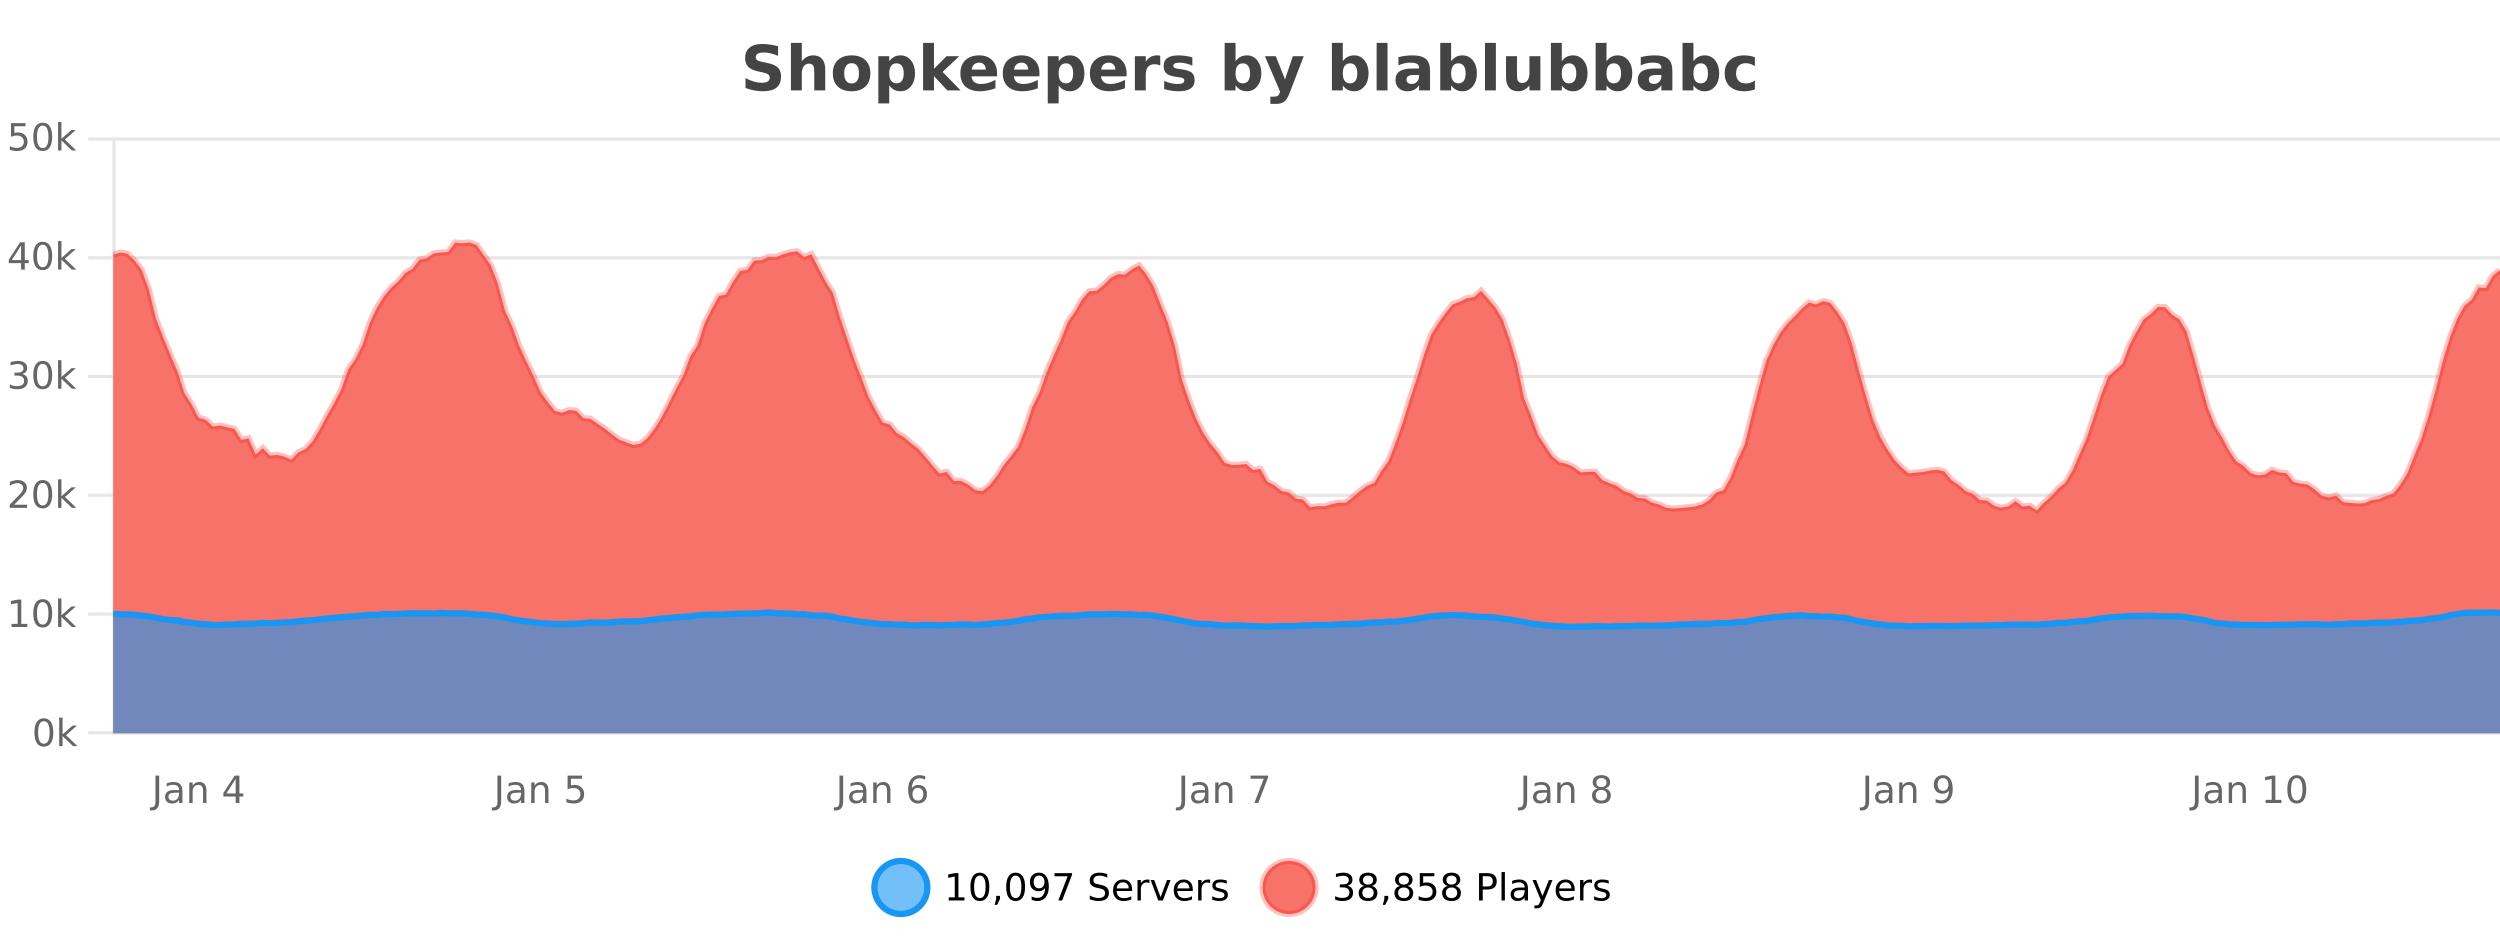 <?xml version="1.0" encoding="UTF-8"?>
<svg xmlns="http://www.w3.org/2000/svg" xmlns:xlink="http://www.w3.org/1999/xlink" width="800pt" height="300pt" viewBox="0 0 800 300" version="1.1">
<defs>
<clipPath id="clip1">
  <path d="M 251 263 L 326 263 L 326 300 L 251 300 Z M 251 263 "/>
</clipPath>
<clipPath id="clip2">
  <path d="M 375 263 L 450 263 L 450 300 L 375 300 Z M 375 263 "/>
</clipPath>
<clipPath id="clip3">
  <path d="M 36.219 77 L 800 77 L 800 234.602 L 36.219 234.602 Z M 36.219 77 "/>
</clipPath>
<clipPath id="clip4">
  <path d="M 35.219 49 L 800 49 L 800 192 L 35.219 192 Z M 35.219 49 "/>
</clipPath>
<clipPath id="clip5">
  <path d="M 36.219 195 L 800 195 L 800 234.602 L 36.219 234.602 Z M 36.219 195 "/>
</clipPath>
<clipPath id="clip6">
  <path d="M 35.219 167 L 800 167 L 800 229 L 35.219 229 Z M 35.219 167 "/>
</clipPath>
</defs>
<g id="surface250196">
<rect x="0" y="0" width="800" height="300" style="fill:rgb(100%,100%,100%);fill-opacity:1;stroke:none;"/>
<path style="fill:none;stroke-width:1;stroke-linecap:butt;stroke-linejoin:miter;stroke:rgb(0%,0%,0%);stroke-opacity:0.098;stroke-miterlimit:10;" d="M 37 234.5 L 800 234.5 "/>
<path style="fill:none;stroke-width:1;stroke-linecap:butt;stroke-linejoin:miter;stroke:rgb(0%,0%,0%);stroke-opacity:0.098;stroke-miterlimit:10;" d="M 28.219 234.5 L 36 234.5 "/>
<path style="fill:none;stroke-width:1;stroke-linecap:butt;stroke-linejoin:miter;stroke:rgb(0%,0%,0%);stroke-opacity:0.098;stroke-miterlimit:10;" d="M 37 196.5 L 800 196.5 "/>
<path style="fill:none;stroke-width:1;stroke-linecap:butt;stroke-linejoin:miter;stroke:rgb(0%,0%,0%);stroke-opacity:0.098;stroke-miterlimit:10;" d="M 28.219 196.5 L 36 196.5 "/>
<path style="fill:none;stroke-width:1;stroke-linecap:butt;stroke-linejoin:miter;stroke:rgb(0%,0%,0%);stroke-opacity:0.098;stroke-miterlimit:10;" d="M 37 158.5 L 800 158.5 "/>
<path style="fill:none;stroke-width:1;stroke-linecap:butt;stroke-linejoin:miter;stroke:rgb(0%,0%,0%);stroke-opacity:0.098;stroke-miterlimit:10;" d="M 28.219 158.5 L 36 158.5 "/>
<path style="fill:none;stroke-width:1;stroke-linecap:butt;stroke-linejoin:miter;stroke:rgb(0%,0%,0%);stroke-opacity:0.098;stroke-miterlimit:10;" d="M 37 120.5 L 800 120.5 "/>
<path style="fill:none;stroke-width:1;stroke-linecap:butt;stroke-linejoin:miter;stroke:rgb(0%,0%,0%);stroke-opacity:0.098;stroke-miterlimit:10;" d="M 28.219 120.5 L 36 120.5 "/>
<path style="fill:none;stroke-width:1;stroke-linecap:butt;stroke-linejoin:miter;stroke:rgb(0%,0%,0%);stroke-opacity:0.098;stroke-miterlimit:10;" d="M 37 82.5 L 800 82.5 "/>
<path style="fill:none;stroke-width:1;stroke-linecap:butt;stroke-linejoin:miter;stroke:rgb(0%,0%,0%);stroke-opacity:0.098;stroke-miterlimit:10;" d="M 28.219 82.5 L 36 82.5 "/>
<path style="fill:none;stroke-width:1;stroke-linecap:butt;stroke-linejoin:miter;stroke:rgb(0%,0%,0%);stroke-opacity:0.098;stroke-miterlimit:10;" d="M 37 44.5 L 800 44.5 "/>
<path style="fill:none;stroke-width:1;stroke-linecap:butt;stroke-linejoin:miter;stroke:rgb(0%,0%,0%);stroke-opacity:0.098;stroke-miterlimit:10;" d="M 28.219 44.5 L 36 44.5 "/>
<path style=" stroke:none;fill-rule:nonzero;fill:rgb(9.02%,58.824%,95.294%);fill-opacity:0.6;" d="M 296.77 284 C 296.77 288.688 292.969 292.484 288.285 292.484 C 283.598 292.484 279.801 288.688 279.801 284 C 279.801 279.312 283.598 275.516 288.285 275.516 C 292.969 275.516 296.77 279.312 296.77 284 Z M 296.77 284 "/>
<g clip-path="url(#clip1)" clip-rule="nonzero">
<path style="fill:none;stroke-width:2;stroke-linecap:butt;stroke-linejoin:miter;stroke:rgb(9.02%,58.824%,95.294%);stroke-opacity:1;stroke-miterlimit:10;" d="M 296.77 284 C 296.77 288.688 292.969 292.484 288.285 292.484 C 283.598 292.484 279.801 288.688 279.801 284 C 279.801 279.312 283.598 275.516 288.285 275.516 C 292.969 275.516 296.77 279.312 296.77 284 Z M 296.77 284 "/>
</g>
<path style=" stroke:none;fill-rule:nonzero;fill:rgb(0%,0%,0%);fill-opacity:1;" d="M 303.586 287.156 L 305.523 287.156 L 305.523 280.484 L 303.414 280.906 L 303.414 279.828 L 305.508 279.406 L 306.695 279.406 L 306.695 287.156 L 308.633 287.156 L 308.633 288.156 L 303.586 288.156 Z M 313.547 280.188 C 312.941 280.188 312.484 280.492 312.172 281.094 C 311.867 281.688 311.719 282.59 311.719 283.797 C 311.719 284.996 311.867 285.898 312.172 286.5 C 312.484 287.094 312.941 287.391 313.547 287.391 C 314.16 287.391 314.617 287.094 314.922 286.5 C 315.234 285.898 315.391 284.996 315.391 283.797 C 315.391 282.59 315.234 281.688 314.922 281.094 C 314.617 280.492 314.16 280.188 313.547 280.188 Z M 313.547 279.25 C 314.523 279.25 315.273 279.641 315.797 280.422 C 316.316 281.195 316.578 282.32 316.578 283.797 C 316.578 285.266 316.316 286.391 315.797 287.172 C 315.273 287.945 314.523 288.328 313.547 288.328 C 312.566 288.328 311.816 287.945 311.297 287.172 C 310.785 286.391 310.531 285.266 310.531 283.797 C 310.531 282.32 310.785 281.195 311.297 280.422 C 311.816 279.641 312.566 279.25 313.547 279.25 Z M 318.773 286.672 L 320.008 286.672 L 320.008 287.672 L 319.055 289.547 L 318.289 289.547 L 318.773 287.672 Z M 324.996 280.188 C 324.391 280.188 323.934 280.492 323.621 281.094 C 323.316 281.688 323.168 282.59 323.168 283.797 C 323.168 284.996 323.316 285.898 323.621 286.5 C 323.934 287.094 324.391 287.391 324.996 287.391 C 325.609 287.391 326.066 287.094 326.371 286.5 C 326.684 285.898 326.84 284.996 326.84 283.797 C 326.84 282.59 326.684 281.688 326.371 281.094 C 326.066 280.492 325.609 280.188 324.996 280.188 Z M 324.996 279.25 C 325.973 279.25 326.723 279.641 327.246 280.422 C 327.766 281.195 328.027 282.32 328.027 283.797 C 328.027 285.266 327.766 286.391 327.246 287.172 C 326.723 287.945 325.973 288.328 324.996 288.328 C 324.016 288.328 323.266 287.945 322.746 287.172 C 322.234 286.391 321.98 285.266 321.98 283.797 C 321.98 282.32 322.234 281.195 322.746 280.422 C 323.266 279.641 324.016 279.25 324.996 279.25 Z M 330.133 287.969 L 330.133 286.891 C 330.434 287.039 330.734 287.148 331.039 287.219 C 331.34 287.293 331.641 287.328 331.945 287.328 C 332.727 287.328 333.32 287.07 333.727 286.547 C 334.141 286.016 334.375 285.215 334.43 284.141 C 334.211 284.484 333.922 284.746 333.57 284.922 C 333.227 285.102 332.84 285.188 332.414 285.188 C 331.539 285.188 330.844 284.93 330.336 284.406 C 329.824 283.875 329.57 283.148 329.57 282.219 C 329.57 281.324 329.836 280.605 330.367 280.062 C 330.898 279.523 331.605 279.25 332.492 279.25 C 333.5 279.25 334.273 279.641 334.805 280.422 C 335.344 281.195 335.617 282.32 335.617 283.797 C 335.617 285.172 335.289 286.273 334.633 287.094 C 333.977 287.918 333.094 288.328 331.992 288.328 C 331.688 288.328 331.387 288.297 331.086 288.234 C 330.781 288.18 330.465 288.094 330.133 287.969 Z M 332.492 284.266 C 333.023 284.266 333.445 284.086 333.758 283.719 C 334.07 283.355 334.227 282.855 334.227 282.219 C 334.227 281.594 334.07 281.102 333.758 280.734 C 333.445 280.371 333.023 280.188 332.492 280.188 C 331.961 280.188 331.539 280.371 331.227 280.734 C 330.922 281.102 330.773 281.594 330.773 282.219 C 330.773 282.855 330.922 283.355 331.227 283.719 C 331.539 284.086 331.961 284.266 332.492 284.266 Z M 337.438 279.406 L 343.062 279.406 L 343.062 279.906 L 339.891 288.156 L 338.656 288.156 L 341.641 280.406 L 337.438 280.406 Z M 354.324 279.688 L 354.324 280.844 C 353.875 280.637 353.449 280.48 353.043 280.375 C 352.645 280.262 352.266 280.203 351.902 280.203 C 351.254 280.203 350.754 280.328 350.402 280.578 C 350.059 280.828 349.887 281.188 349.887 281.656 C 349.887 282.043 350 282.336 350.23 282.531 C 350.457 282.73 350.902 282.887 351.559 283 L 352.262 283.156 C 353.145 283.324 353.797 283.621 354.215 284.047 C 354.641 284.465 354.855 285.027 354.855 285.734 C 354.855 286.59 354.566 287.234 353.996 287.672 C 353.434 288.109 352.598 288.328 351.496 288.328 C 351.09 288.328 350.652 288.281 350.184 288.188 C 349.715 288.094 349.23 287.953 348.73 287.766 L 348.73 286.547 C 349.207 286.82 349.676 287.023 350.137 287.156 C 350.605 287.293 351.059 287.359 351.496 287.359 C 352.172 287.359 352.691 287.23 353.059 286.969 C 353.434 286.699 353.621 286.32 353.621 285.828 C 353.621 285.402 353.484 285.07 353.215 284.828 C 352.953 284.578 352.52 284.398 351.918 284.281 L 351.199 284.141 C 350.312 283.965 349.672 283.688 349.277 283.312 C 348.891 282.938 348.699 282.418 348.699 281.75 C 348.699 280.969 348.969 280.359 349.512 279.922 C 350.051 279.477 350.801 279.25 351.762 279.25 C 352.176 279.25 352.594 279.289 353.012 279.359 C 353.438 279.434 353.875 279.543 354.324 279.688 Z M 362.27 284.609 L 362.27 285.125 L 357.301 285.125 C 357.352 285.875 357.574 286.445 357.973 286.828 C 358.379 287.215 358.934 287.406 359.645 287.406 C 360.059 287.406 360.461 287.359 360.848 287.266 C 361.242 287.164 361.633 287.008 362.02 286.797 L 362.02 287.828 C 361.621 287.984 361.223 288.105 360.816 288.188 C 360.41 288.281 359.996 288.328 359.582 288.328 C 358.539 288.328 357.711 288.027 357.098 287.422 C 356.48 286.809 356.176 285.98 356.176 284.938 C 356.176 283.867 356.465 283.016 357.051 282.391 C 357.633 281.758 358.414 281.438 359.395 281.438 C 360.277 281.438 360.977 281.727 361.488 282.297 C 362.008 282.859 362.27 283.633 362.27 284.609 Z M 361.191 284.281 C 361.18 283.699 361.012 283.23 360.691 282.875 C 360.367 282.523 359.941 282.344 359.41 282.344 C 358.805 282.344 358.32 282.516 357.957 282.859 C 357.602 283.203 357.398 283.684 357.348 284.297 Z M 367.84 282.594 C 367.715 282.531 367.578 282.484 367.434 282.453 C 367.297 282.414 367.141 282.391 366.965 282.391 C 366.359 282.391 365.891 282.59 365.559 282.984 C 365.234 283.383 365.074 283.953 365.074 284.703 L 365.074 288.156 L 363.996 288.156 L 363.996 281.594 L 365.074 281.594 L 365.074 282.609 C 365.301 282.215 365.598 281.922 365.965 281.734 C 366.328 281.539 366.77 281.438 367.293 281.438 C 367.363 281.438 367.441 281.445 367.527 281.453 C 367.621 281.465 367.719 281.48 367.824 281.5 Z M 368.195 281.594 L 369.336 281.594 L 371.383 287.094 L 373.445 281.594 L 374.586 281.594 L 372.117 288.156 L 370.648 288.156 Z M 381.688 284.609 L 381.688 285.125 L 376.719 285.125 C 376.77 285.875 376.992 286.445 377.391 286.828 C 377.797 287.215 378.352 287.406 379.062 287.406 C 379.477 287.406 379.879 287.359 380.266 287.266 C 380.66 287.164 381.051 287.008 381.438 286.797 L 381.438 287.828 C 381.039 287.984 380.641 288.105 380.234 288.188 C 379.828 288.281 379.414 288.328 379 288.328 C 377.957 288.328 377.129 288.027 376.516 287.422 C 375.898 286.809 375.594 285.98 375.594 284.938 C 375.594 283.867 375.883 283.016 376.469 282.391 C 377.051 281.758 377.832 281.438 378.812 281.438 C 379.695 281.438 380.395 281.727 380.906 282.297 C 381.426 282.859 381.688 283.633 381.688 284.609 Z M 380.609 284.281 C 380.598 283.699 380.43 283.23 380.109 282.875 C 379.785 282.523 379.359 282.344 378.828 282.344 C 378.223 282.344 377.738 282.516 377.375 282.859 C 377.02 283.203 376.816 283.684 376.766 284.297 Z M 387.258 282.594 C 387.133 282.531 386.996 282.484 386.852 282.453 C 386.715 282.414 386.559 282.391 386.383 282.391 C 385.777 282.391 385.309 282.59 384.977 282.984 C 384.652 283.383 384.492 283.953 384.492 284.703 L 384.492 288.156 L 383.414 288.156 L 383.414 281.594 L 384.492 281.594 L 384.492 282.609 C 384.719 282.215 385.016 281.922 385.383 281.734 C 385.746 281.539 386.188 281.438 386.711 281.438 C 386.781 281.438 386.859 281.445 386.945 281.453 C 387.039 281.465 387.137 281.48 387.242 281.5 Z M 392.566 281.781 L 392.566 282.812 C 392.262 282.656 391.945 282.543 391.613 282.469 C 391.289 282.387 390.949 282.344 390.598 282.344 C 390.066 282.344 389.664 282.43 389.395 282.594 C 389.121 282.75 388.988 282.996 388.988 283.328 C 388.988 283.578 389.082 283.777 389.27 283.922 C 389.465 284.059 389.855 284.188 390.441 284.312 L 390.801 284.406 C 391.57 284.562 392.117 284.793 392.441 285.094 C 392.762 285.398 392.926 285.812 392.926 286.344 C 392.926 286.961 392.68 287.445 392.191 287.797 C 391.711 288.152 391.051 288.328 390.207 288.328 C 389.852 288.328 389.48 288.289 389.098 288.219 C 388.723 288.156 388.324 288.059 387.91 287.922 L 387.91 286.797 C 388.305 287.008 388.695 287.164 389.082 287.266 C 389.465 287.371 389.852 287.422 390.238 287.422 C 390.738 287.422 391.121 287.34 391.395 287.172 C 391.676 286.996 391.816 286.746 391.816 286.422 C 391.816 286.133 391.715 285.906 391.52 285.75 C 391.32 285.594 390.887 285.445 390.223 285.297 L 389.848 285.219 C 389.18 285.074 388.695 284.855 388.395 284.562 C 388.102 284.273 387.957 283.875 387.957 283.375 C 387.957 282.75 388.176 282.273 388.613 281.938 C 389.051 281.605 389.668 281.438 390.473 281.438 C 390.867 281.438 391.242 281.469 391.598 281.531 C 391.949 281.586 392.273 281.668 392.566 281.781 Z M 298.285 277.016 "/>
<path style=" stroke:none;fill-rule:nonzero;fill:rgb(96.863%,44.706%,40.784%);fill-opacity:1;" d="M 420.988 284 C 420.988 288.688 417.191 292.484 412.504 292.484 C 407.82 292.484 404.02 288.688 404.02 284 C 404.02 279.312 407.82 275.516 412.504 275.516 C 417.191 275.516 420.988 279.312 420.988 284 Z M 420.988 284 "/>
<g clip-path="url(#clip2)" clip-rule="nonzero">
<path style="fill:none;stroke-width:2;stroke-linecap:butt;stroke-linejoin:miter;stroke:rgb(100%,4.706%,0%);stroke-opacity:0.247;stroke-miterlimit:10;" d="M 420.988 284 C 420.988 288.688 417.191 292.484 412.504 292.484 C 407.82 292.484 404.02 288.688 404.02 284 C 404.02 279.312 407.82 275.516 412.504 275.516 C 417.191 275.516 420.988 279.312 420.988 284 Z M 420.988 284 "/>
</g>
<path style=" stroke:none;fill-rule:nonzero;fill:rgb(0%,0%,0%);fill-opacity:1;" d="M 431.195 283.438 C 431.758 283.562 432.195 283.82 432.508 284.203 C 432.828 284.578 432.992 285.047 432.992 285.609 C 432.992 286.477 432.695 287.148 432.102 287.625 C 431.508 288.094 430.664 288.328 429.57 288.328 C 429.203 288.328 428.824 288.289 428.43 288.219 C 428.043 288.148 427.648 288.039 427.242 287.891 L 427.242 286.75 C 427.562 286.938 427.918 287.086 428.305 287.188 C 428.699 287.281 429.109 287.328 429.539 287.328 C 430.277 287.328 430.84 287.184 431.227 286.891 C 431.621 286.602 431.82 286.172 431.82 285.609 C 431.82 285.102 431.637 284.699 431.273 284.406 C 430.906 284.117 430.406 283.969 429.773 283.969 L 428.742 283.969 L 428.742 283 L 429.82 283 C 430.391 283 430.836 282.887 431.148 282.656 C 431.461 282.418 431.617 282.078 431.617 281.641 C 431.617 281.195 431.453 280.852 431.133 280.609 C 430.82 280.371 430.367 280.25 429.773 280.25 C 429.438 280.25 429.086 280.289 428.711 280.359 C 428.344 280.422 427.938 280.527 427.492 280.672 L 427.492 279.625 C 427.949 279.5 428.371 279.406 428.758 279.344 C 429.152 279.281 429.523 279.25 429.867 279.25 C 430.773 279.25 431.484 279.453 432.008 279.859 C 432.527 280.266 432.789 280.82 432.789 281.516 C 432.789 282.008 432.648 282.418 432.367 282.75 C 432.094 283.086 431.703 283.312 431.195 283.438 Z M 437.766 284 C 437.203 284 436.758 284.152 436.438 284.453 C 436.113 284.758 435.953 285.168 435.953 285.688 C 435.953 286.219 436.113 286.637 436.438 286.938 C 436.758 287.242 437.203 287.391 437.766 287.391 C 438.328 287.391 438.77 287.242 439.094 286.938 C 439.414 286.637 439.578 286.219 439.578 285.688 C 439.578 285.168 439.414 284.758 439.094 284.453 C 438.781 284.152 438.336 284 437.766 284 Z M 436.578 283.5 C 436.078 283.375 435.68 283.141 435.391 282.797 C 435.109 282.445 434.969 282.016 434.969 281.516 C 434.969 280.82 435.219 280.266 435.719 279.859 C 436.219 279.453 436.898 279.25 437.766 279.25 C 438.641 279.25 439.32 279.453 439.812 279.859 C 440.312 280.266 440.562 280.82 440.562 281.516 C 440.562 282.016 440.422 282.445 440.141 282.797 C 439.859 283.141 439.461 283.375 438.953 283.5 C 439.523 283.637 439.969 283.898 440.281 284.281 C 440.602 284.668 440.766 285.137 440.766 285.688 C 440.766 286.543 440.504 287.199 439.984 287.656 C 439.473 288.105 438.734 288.328 437.766 288.328 C 436.805 288.328 436.066 288.105 435.547 287.656 C 435.023 287.199 434.766 286.543 434.766 285.688 C 434.766 285.137 434.926 284.668 435.25 284.281 C 435.57 283.898 436.016 283.637 436.578 283.5 Z M 436.156 281.625 C 436.156 282.086 436.297 282.438 436.578 282.688 C 436.859 282.938 437.254 283.062 437.766 283.062 C 438.273 283.062 438.672 282.938 438.953 282.688 C 439.242 282.438 439.391 282.086 439.391 281.625 C 439.391 281.18 439.242 280.828 438.953 280.578 C 438.672 280.32 438.273 280.188 437.766 280.188 C 437.254 280.188 436.859 280.32 436.578 280.578 C 436.297 280.828 436.156 281.18 436.156 281.625 Z M 442.992 286.672 L 444.227 286.672 L 444.227 287.672 L 443.273 289.547 L 442.508 289.547 L 442.992 287.672 Z M 449.215 284 C 448.652 284 448.207 284.152 447.887 284.453 C 447.562 284.758 447.402 285.168 447.402 285.688 C 447.402 286.219 447.562 286.637 447.887 286.938 C 448.207 287.242 448.652 287.391 449.215 287.391 C 449.777 287.391 450.219 287.242 450.543 286.938 C 450.863 286.637 451.027 286.219 451.027 285.688 C 451.027 285.168 450.863 284.758 450.543 284.453 C 450.23 284.152 449.785 284 449.215 284 Z M 448.027 283.5 C 447.527 283.375 447.129 283.141 446.84 282.797 C 446.559 282.445 446.418 282.016 446.418 281.516 C 446.418 280.82 446.668 280.266 447.168 279.859 C 447.668 279.453 448.348 279.25 449.215 279.25 C 450.09 279.25 450.77 279.453 451.262 279.859 C 451.762 280.266 452.012 280.82 452.012 281.516 C 452.012 282.016 451.871 282.445 451.59 282.797 C 451.309 283.141 450.91 283.375 450.402 283.5 C 450.973 283.637 451.418 283.898 451.73 284.281 C 452.051 284.668 452.215 285.137 452.215 285.688 C 452.215 286.543 451.953 287.199 451.434 287.656 C 450.922 288.105 450.184 288.328 449.215 288.328 C 448.254 288.328 447.516 288.105 446.996 287.656 C 446.473 287.199 446.215 286.543 446.215 285.688 C 446.215 285.137 446.375 284.668 446.699 284.281 C 447.02 283.898 447.465 283.637 448.027 283.5 Z M 447.605 281.625 C 447.605 282.086 447.746 282.438 448.027 282.688 C 448.309 282.938 448.703 283.062 449.215 283.062 C 449.723 283.062 450.121 282.938 450.402 282.688 C 450.691 282.438 450.84 282.086 450.84 281.625 C 450.84 281.18 450.691 280.828 450.402 280.578 C 450.121 280.32 449.723 280.188 449.215 280.188 C 448.703 280.188 448.309 280.32 448.027 280.578 C 447.746 280.828 447.605 281.18 447.605 281.625 Z M 454.336 279.406 L 458.977 279.406 L 458.977 280.406 L 455.414 280.406 L 455.414 282.547 C 455.59 282.484 455.762 282.445 455.93 282.422 C 456.105 282.391 456.277 282.375 456.445 282.375 C 457.422 282.375 458.199 282.648 458.773 283.188 C 459.344 283.719 459.633 284.438 459.633 285.344 C 459.633 286.293 459.336 287.027 458.742 287.547 C 458.156 288.07 457.336 288.328 456.273 288.328 C 455.898 288.328 455.516 288.297 455.133 288.234 C 454.758 288.172 454.367 288.078 453.961 287.953 L 453.961 286.766 C 454.312 286.953 454.68 287.094 455.055 287.188 C 455.43 287.281 455.824 287.328 456.242 287.328 C 456.918 287.328 457.453 287.152 457.852 286.797 C 458.246 286.445 458.445 285.961 458.445 285.344 C 458.445 284.742 458.246 284.262 457.852 283.906 C 457.453 283.555 456.918 283.375 456.242 283.375 C 455.93 283.375 455.609 283.414 455.289 283.484 C 454.977 283.547 454.656 283.652 454.336 283.797 Z M 464.484 284 C 463.922 284 463.477 284.152 463.156 284.453 C 462.832 284.758 462.672 285.168 462.672 285.688 C 462.672 286.219 462.832 286.637 463.156 286.938 C 463.477 287.242 463.922 287.391 464.484 287.391 C 465.047 287.391 465.488 287.242 465.812 286.938 C 466.133 286.637 466.297 286.219 466.297 285.688 C 466.297 285.168 466.133 284.758 465.812 284.453 C 465.5 284.152 465.055 284 464.484 284 Z M 463.297 283.5 C 462.797 283.375 462.398 283.141 462.109 282.797 C 461.828 282.445 461.688 282.016 461.688 281.516 C 461.688 280.82 461.938 280.266 462.438 279.859 C 462.938 279.453 463.617 279.25 464.484 279.25 C 465.359 279.25 466.039 279.453 466.531 279.859 C 467.031 280.266 467.281 280.82 467.281 281.516 C 467.281 282.016 467.141 282.445 466.859 282.797 C 466.578 283.141 466.18 283.375 465.672 283.5 C 466.242 283.637 466.688 283.898 467 284.281 C 467.32 284.668 467.484 285.137 467.484 285.688 C 467.484 286.543 467.223 287.199 466.703 287.656 C 466.191 288.105 465.453 288.328 464.484 288.328 C 463.523 288.328 462.785 288.105 462.266 287.656 C 461.742 287.199 461.484 286.543 461.484 285.688 C 461.484 285.137 461.645 284.668 461.969 284.281 C 462.289 283.898 462.734 283.637 463.297 283.5 Z M 462.875 281.625 C 462.875 282.086 463.016 282.438 463.297 282.688 C 463.578 282.938 463.973 283.062 464.484 283.062 C 464.992 283.062 465.391 282.938 465.672 282.688 C 465.961 282.438 466.109 282.086 466.109 281.625 C 466.109 281.18 465.961 280.828 465.672 280.578 C 465.391 280.32 464.992 280.188 464.484 280.188 C 463.973 280.188 463.578 280.32 463.297 280.578 C 463.016 280.828 462.875 281.18 462.875 281.625 Z M 474.48 280.375 L 474.48 283.672 L 475.965 283.672 C 476.516 283.672 476.941 283.531 477.246 283.25 C 477.547 282.961 477.699 282.547 477.699 282.016 C 477.699 281.496 477.547 281.094 477.246 280.812 C 476.941 280.523 476.516 280.375 475.965 280.375 Z M 473.293 279.406 L 475.965 279.406 C 476.953 279.406 477.699 279.633 478.199 280.078 C 478.699 280.516 478.949 281.164 478.949 282.016 C 478.949 282.883 478.699 283.539 478.199 283.984 C 477.699 284.422 476.953 284.641 475.965 284.641 L 474.48 284.641 L 474.48 288.156 L 473.293 288.156 Z M 480.484 279.031 L 481.562 279.031 L 481.562 288.156 L 480.484 288.156 Z M 486.801 284.859 C 485.934 284.859 485.332 284.961 484.988 285.156 C 484.652 285.355 484.488 285.695 484.488 286.172 C 484.488 286.559 484.613 286.867 484.863 287.094 C 485.121 287.312 485.465 287.422 485.895 287.422 C 486.496 287.422 486.977 287.215 487.332 286.797 C 487.695 286.371 487.879 285.805 487.879 285.094 L 487.879 284.859 Z M 488.957 284.406 L 488.957 288.156 L 487.879 288.156 L 487.879 287.156 C 487.629 287.555 487.32 287.852 486.957 288.047 C 486.59 288.234 486.145 288.328 485.613 288.328 C 484.934 288.328 484.398 288.141 484.004 287.766 C 483.605 287.383 483.41 286.875 483.41 286.25 C 483.41 285.512 483.652 284.953 484.145 284.578 C 484.645 284.203 485.383 284.016 486.363 284.016 L 487.879 284.016 L 487.879 283.906 C 487.879 283.406 487.711 283.023 487.379 282.75 C 487.055 282.48 486.602 282.344 486.02 282.344 C 485.645 282.344 485.273 282.391 484.91 282.484 C 484.555 282.578 484.215 282.715 483.895 282.891 L 483.895 281.891 C 484.289 281.734 484.668 281.621 485.035 281.547 C 485.41 281.477 485.773 281.438 486.129 281.438 C 487.074 281.438 487.785 281.684 488.254 282.172 C 488.723 282.664 488.957 283.406 488.957 284.406 Z M 493.906 288.766 C 493.602 289.547 493.305 290.055 493.016 290.297 C 492.723 290.535 492.336 290.656 491.859 290.656 L 491 290.656 L 491 289.75 L 491.625 289.75 C 491.926 289.75 492.156 289.676 492.312 289.531 C 492.477 289.395 492.66 289.066 492.859 288.547 L 493.062 288.047 L 490.406 281.594 L 491.547 281.594 L 493.594 286.719 L 495.656 281.594 L 496.797 281.594 Z M 503.898 284.609 L 503.898 285.125 L 498.93 285.125 C 498.98 285.875 499.203 286.445 499.602 286.828 C 500.008 287.215 500.562 287.406 501.273 287.406 C 501.688 287.406 502.09 287.359 502.477 287.266 C 502.871 287.164 503.262 287.008 503.648 286.797 L 503.648 287.828 C 503.25 287.984 502.852 288.105 502.445 288.188 C 502.039 288.281 501.625 288.328 501.211 288.328 C 500.168 288.328 499.34 288.027 498.727 287.422 C 498.109 286.809 497.805 285.98 497.805 284.938 C 497.805 283.867 498.094 283.016 498.68 282.391 C 499.262 281.758 500.043 281.438 501.023 281.438 C 501.906 281.438 502.605 281.727 503.117 282.297 C 503.637 282.859 503.898 283.633 503.898 284.609 Z M 502.82 284.281 C 502.809 283.699 502.641 283.23 502.32 282.875 C 501.996 282.523 501.57 282.344 501.039 282.344 C 500.434 282.344 499.949 282.516 499.586 282.859 C 499.23 283.203 499.027 283.684 498.977 284.297 Z M 509.469 282.594 C 509.344 282.531 509.207 282.484 509.062 282.453 C 508.926 282.414 508.77 282.391 508.594 282.391 C 507.988 282.391 507.52 282.59 507.188 282.984 C 506.863 283.383 506.703 283.953 506.703 284.703 L 506.703 288.156 L 505.625 288.156 L 505.625 281.594 L 506.703 281.594 L 506.703 282.609 C 506.93 282.215 507.227 281.922 507.594 281.734 C 507.957 281.539 508.398 281.438 508.922 281.438 C 508.992 281.438 509.07 281.445 509.156 281.453 C 509.25 281.465 509.348 281.48 509.453 281.5 Z M 514.773 281.781 L 514.773 282.812 C 514.469 282.656 514.152 282.543 513.82 282.469 C 513.496 282.387 513.156 282.344 512.805 282.344 C 512.273 282.344 511.871 282.43 511.602 282.594 C 511.328 282.75 511.195 282.996 511.195 283.328 C 511.195 283.578 511.289 283.777 511.477 283.922 C 511.672 284.059 512.062 284.188 512.648 284.312 L 513.008 284.406 C 513.777 284.562 514.324 284.793 514.648 285.094 C 514.969 285.398 515.133 285.812 515.133 286.344 C 515.133 286.961 514.887 287.445 514.398 287.797 C 513.918 288.152 513.258 288.328 512.414 288.328 C 512.059 288.328 511.688 288.289 511.305 288.219 C 510.93 288.156 510.531 288.059 510.117 287.922 L 510.117 286.797 C 510.512 287.008 510.902 287.164 511.289 287.266 C 511.672 287.371 512.059 287.422 512.445 287.422 C 512.945 287.422 513.328 287.34 513.602 287.172 C 513.883 286.996 514.023 286.746 514.023 286.422 C 514.023 286.133 513.922 285.906 513.727 285.75 C 513.527 285.594 513.094 285.445 512.43 285.297 L 512.055 285.219 C 511.387 285.074 510.902 284.855 510.602 284.562 C 510.309 284.273 510.164 283.875 510.164 283.375 C 510.164 282.75 510.383 282.273 510.82 281.938 C 511.258 281.605 511.875 281.438 512.68 281.438 C 513.074 281.438 513.449 281.469 513.805 281.531 C 514.156 281.586 514.48 281.668 514.773 281.781 Z M 422.504 277.016 "/>
<path style=" stroke:none;fill-rule:nonzero;fill:rgb(26.667%,26.667%,26.667%);fill-opacity:1;" d="M 248.984 14.797 L 248.984 17.891 C 248.18 17.527 247.398 17.258 246.641 17.078 C 245.879 16.891 245.16 16.797 244.484 16.797 C 243.586 16.797 242.922 16.922 242.484 17.172 C 242.055 17.422 241.844 17.809 241.844 18.328 C 241.844 18.715 241.988 19.016 242.281 19.234 C 242.57 19.453 243.098 19.641 243.859 19.797 L 245.453 20.125 C 247.078 20.449 248.227 20.945 248.906 21.609 C 249.594 22.277 249.938 23.219 249.938 24.438 C 249.938 26.043 249.457 27.242 248.5 28.031 C 247.551 28.812 246.098 29.203 244.141 29.203 C 243.211 29.203 242.281 29.113 241.344 28.938 C 240.414 28.762 239.488 28.5 238.562 28.156 L 238.562 24.984 C 239.488 25.484 240.383 25.859 241.25 26.109 C 242.125 26.359 242.969 26.484 243.781 26.484 C 244.602 26.484 245.227 26.352 245.656 26.078 C 246.094 25.797 246.312 25.402 246.312 24.891 C 246.312 24.445 246.16 24.094 245.859 23.844 C 245.566 23.594 244.977 23.371 244.094 23.172 L 242.641 22.859 C 241.18 22.547 240.113 22.055 239.438 21.375 C 238.77 20.688 238.438 19.762 238.438 18.594 C 238.438 17.148 238.906 16.031 239.844 15.25 C 240.781 14.469 242.129 14.078 243.891 14.078 C 244.691 14.078 245.516 14.141 246.359 14.266 C 247.203 14.383 248.078 14.559 248.984 14.797 Z M 264.078 22.266 L 264.078 28.922 L 260.562 28.922 L 260.562 23.844 C 260.562 22.887 260.539 22.23 260.5 21.875 C 260.457 21.512 260.383 21.246 260.281 21.078 C 260.145 20.852 259.957 20.672 259.719 20.547 C 259.488 20.422 259.223 20.359 258.922 20.359 C 258.191 20.359 257.617 20.641 257.203 21.203 C 256.785 21.766 256.578 22.547 256.578 23.547 L 256.578 28.922 L 253.094 28.922 L 253.094 13.719 L 256.578 13.719 L 256.578 19.578 C 257.109 18.945 257.672 18.477 258.266 18.172 C 258.859 17.871 259.508 17.719 260.219 17.719 C 261.488 17.719 262.445 18.109 263.094 18.891 C 263.75 19.664 264.078 20.789 264.078 22.266 Z M 272.531 20.219 C 271.75 20.219 271.156 20.5 270.75 21.062 C 270.344 21.617 270.141 22.418 270.141 23.469 C 270.141 24.512 270.344 25.312 270.75 25.875 C 271.156 26.43 271.75 26.703 272.531 26.703 C 273.289 26.703 273.867 26.43 274.266 25.875 C 274.672 25.312 274.875 24.512 274.875 23.469 C 274.875 22.418 274.672 21.617 274.266 21.062 C 273.867 20.5 273.289 20.219 272.531 20.219 Z M 272.531 17.719 C 274.406 17.719 275.867 18.23 276.922 19.25 C 277.984 20.262 278.516 21.668 278.516 23.469 C 278.516 25.262 277.984 26.668 276.922 27.688 C 275.867 28.699 274.406 29.203 272.531 29.203 C 270.633 29.203 269.156 28.699 268.094 27.688 C 267.031 26.668 266.5 25.262 266.5 23.469 C 266.5 21.668 267.031 20.262 268.094 19.25 C 269.156 18.23 270.633 17.719 272.531 17.719 Z M 284.555 27.344 L 284.555 33.078 L 281.07 33.078 L 281.07 17.984 L 284.555 17.984 L 284.555 19.578 C 285.043 18.945 285.578 18.477 286.164 18.172 C 286.746 17.871 287.418 17.719 288.18 17.719 C 289.531 17.719 290.641 18.258 291.508 19.328 C 292.371 20.402 292.805 21.781 292.805 23.469 C 292.805 25.148 292.371 26.523 291.508 27.594 C 290.641 28.668 289.531 29.203 288.18 29.203 C 287.418 29.203 286.746 29.051 286.164 28.75 C 285.578 28.449 285.043 27.98 284.555 27.344 Z M 286.883 20.266 C 286.133 20.266 285.555 20.543 285.148 21.094 C 284.75 21.637 284.555 22.43 284.555 23.469 C 284.555 24.5 284.75 25.293 285.148 25.844 C 285.555 26.398 286.133 26.672 286.883 26.672 C 287.633 26.672 288.203 26.402 288.602 25.859 C 288.996 25.309 289.195 24.512 289.195 23.469 C 289.195 22.43 288.996 21.637 288.602 21.094 C 288.203 20.543 287.633 20.266 286.883 20.266 Z M 295.387 13.719 L 298.871 13.719 L 298.871 22 L 302.902 17.984 L 306.965 17.984 L 301.621 23 L 307.387 28.922 L 303.137 28.922 L 298.871 24.359 L 298.871 28.922 L 295.387 28.922 Z M 319.055 23.422 L 319.055 24.422 L 310.883 24.422 C 310.965 25.246 311.262 25.859 311.773 26.266 C 312.281 26.672 312.992 26.875 313.898 26.875 C 314.637 26.875 315.391 26.766 316.164 26.547 C 316.934 26.328 317.727 26 318.539 25.562 L 318.539 28.25 C 317.715 28.562 316.887 28.797 316.055 28.953 C 315.23 29.117 314.406 29.203 313.586 29.203 C 311.605 29.203 310.062 28.703 308.961 27.703 C 307.867 26.695 307.32 25.281 307.32 23.469 C 307.32 21.68 307.855 20.273 308.93 19.25 C 310.012 18.23 311.496 17.719 313.383 17.719 C 315.102 17.719 316.477 18.242 317.508 19.281 C 318.539 20.312 319.055 21.695 319.055 23.422 Z M 315.461 22.266 C 315.461 21.602 315.266 21.062 314.883 20.656 C 314.496 20.25 313.992 20.047 313.367 20.047 C 312.688 20.047 312.137 20.242 311.711 20.625 C 311.293 21 311.031 21.547 310.93 22.266 Z M 332.621 23.422 L 332.621 24.422 L 324.449 24.422 C 324.531 25.246 324.828 25.859 325.34 26.266 C 325.848 26.672 326.559 26.875 327.465 26.875 C 328.203 26.875 328.957 26.766 329.73 26.547 C 330.5 26.328 331.293 26 332.105 25.562 L 332.105 28.25 C 331.281 28.562 330.453 28.797 329.621 28.953 C 328.797 29.117 327.973 29.203 327.152 29.203 C 325.172 29.203 323.629 28.703 322.527 27.703 C 321.434 26.695 320.887 25.281 320.887 23.469 C 320.887 21.68 321.422 20.273 322.496 19.25 C 323.578 18.23 325.062 17.719 326.949 17.719 C 328.668 17.719 330.043 18.242 331.074 19.281 C 332.105 20.312 332.621 21.695 332.621 23.422 Z M 329.027 22.266 C 329.027 21.602 328.832 21.062 328.449 20.656 C 328.062 20.25 327.559 20.047 326.934 20.047 C 326.254 20.047 325.703 20.242 325.277 20.625 C 324.859 21 324.598 21.547 324.496 22.266 Z M 338.766 27.344 L 338.766 33.078 L 335.281 33.078 L 335.281 17.984 L 338.766 17.984 L 338.766 19.578 C 339.254 18.945 339.789 18.477 340.375 18.172 C 340.957 17.871 341.629 17.719 342.391 17.719 C 343.742 17.719 344.852 18.258 345.719 19.328 C 346.582 20.402 347.016 21.781 347.016 23.469 C 347.016 25.148 346.582 26.523 345.719 27.594 C 344.852 28.668 343.742 29.203 342.391 29.203 C 341.629 29.203 340.957 29.051 340.375 28.75 C 339.789 28.449 339.254 27.98 338.766 27.344 Z M 341.094 20.266 C 340.344 20.266 339.766 20.543 339.359 21.094 C 338.961 21.637 338.766 22.43 338.766 23.469 C 338.766 24.5 338.961 25.293 339.359 25.844 C 339.766 26.398 340.344 26.672 341.094 26.672 C 341.844 26.672 342.414 26.402 342.812 25.859 C 343.207 25.309 343.406 24.512 343.406 23.469 C 343.406 22.43 343.207 21.637 342.812 21.094 C 342.414 20.543 341.844 20.266 341.094 20.266 Z M 360.5 23.422 L 360.5 24.422 L 352.328 24.422 C 352.41 25.246 352.707 25.859 353.219 26.266 C 353.727 26.672 354.438 26.875 355.344 26.875 C 356.082 26.875 356.836 26.766 357.609 26.547 C 358.379 26.328 359.172 26 359.984 25.562 L 359.984 28.25 C 359.16 28.562 358.332 28.797 357.5 28.953 C 356.676 29.117 355.852 29.203 355.031 29.203 C 353.051 29.203 351.508 28.703 350.406 27.703 C 349.312 26.695 348.766 25.281 348.766 23.469 C 348.766 21.68 349.301 20.273 350.375 19.25 C 351.457 18.23 352.941 17.719 354.828 17.719 C 356.547 17.719 357.922 18.242 358.953 19.281 C 359.984 20.312 360.5 21.695 360.5 23.422 Z M 356.906 22.266 C 356.906 21.602 356.711 21.062 356.328 20.656 C 355.941 20.25 355.438 20.047 354.812 20.047 C 354.133 20.047 353.582 20.242 353.156 20.625 C 352.738 21 352.477 21.547 352.375 22.266 Z M 371.285 20.969 C 370.973 20.824 370.664 20.719 370.363 20.656 C 370.059 20.586 369.758 20.547 369.457 20.547 C 368.551 20.547 367.852 20.836 367.363 21.406 C 366.883 21.98 366.645 22.805 366.645 23.875 L 366.645 28.922 L 363.16 28.922 L 363.16 17.984 L 366.645 17.984 L 366.645 19.781 C 367.09 19.062 367.605 18.543 368.191 18.219 C 368.773 17.887 369.473 17.719 370.285 17.719 C 370.41 17.719 370.539 17.727 370.676 17.734 C 370.809 17.746 371.008 17.766 371.27 17.797 Z M 381.555 18.328 L 381.555 20.984 C 380.812 20.672 380.094 20.438 379.398 20.281 C 378.699 20.125 378.039 20.047 377.414 20.047 C 376.758 20.047 376.266 20.133 375.945 20.297 C 375.621 20.465 375.461 20.719 375.461 21.062 C 375.461 21.344 375.578 21.559 375.82 21.703 C 376.07 21.852 376.508 21.961 377.133 22.031 L 377.758 22.125 C 379.547 22.355 380.75 22.73 381.367 23.25 C 381.98 23.773 382.289 24.59 382.289 25.703 C 382.289 26.871 381.855 27.746 380.992 28.328 C 380.137 28.914 378.859 29.203 377.164 29.203 C 376.434 29.203 375.684 29.145 374.914 29.031 C 374.141 28.918 373.352 28.746 372.539 28.516 L 372.539 25.859 C 373.234 26.203 373.949 26.461 374.68 26.625 C 375.406 26.793 376.152 26.875 376.914 26.875 C 377.602 26.875 378.117 26.781 378.461 26.594 C 378.805 26.406 378.977 26.125 378.977 25.75 C 378.977 25.438 378.855 25.211 378.617 25.062 C 378.375 24.906 377.902 24.789 377.195 24.703 L 376.586 24.625 C 375.023 24.43 373.93 24.07 373.305 23.547 C 372.68 23.016 372.367 22.215 372.367 21.141 C 372.367 19.984 372.762 19.125 373.555 18.562 C 374.355 18 375.574 17.719 377.211 17.719 C 377.855 17.719 378.531 17.773 379.242 17.875 C 379.949 17.969 380.719 18.121 381.555 18.328 Z M 397.703 26.672 C 398.453 26.672 399.023 26.402 399.422 25.859 C 399.816 25.309 400.016 24.512 400.016 23.469 C 400.016 22.43 399.816 21.637 399.422 21.094 C 399.023 20.543 398.453 20.266 397.703 20.266 C 396.953 20.266 396.375 20.543 395.969 21.094 C 395.57 21.637 395.375 22.43 395.375 23.469 C 395.375 24.5 395.57 25.293 395.969 25.844 C 396.375 26.398 396.953 26.672 397.703 26.672 Z M 395.375 19.578 C 395.863 18.945 396.398 18.477 396.984 18.172 C 397.566 17.871 398.238 17.719 399 17.719 C 400.352 17.719 401.461 18.258 402.328 19.328 C 403.191 20.402 403.625 21.781 403.625 23.469 C 403.625 25.148 403.191 26.523 402.328 27.594 C 401.461 28.668 400.352 29.203 399 29.203 C 398.238 29.203 397.566 29.051 396.984 28.75 C 396.398 28.449 395.863 27.98 395.375 27.344 L 395.375 28.922 L 391.891 28.922 L 391.891 13.719 L 395.375 13.719 Z M 404.77 17.984 L 408.254 17.984 L 411.207 25.406 L 413.707 17.984 L 417.191 17.984 L 412.598 29.953 C 412.137 31.172 411.598 32.02 410.973 32.5 C 410.355 32.988 409.551 33.234 408.551 33.234 L 406.52 33.234 L 406.52 30.938 L 407.613 30.938 C 408.207 30.938 408.637 30.844 408.91 30.656 C 409.18 30.469 409.387 30.129 409.535 29.641 L 409.645 29.344 Z M 432.02 26.672 C 432.77 26.672 433.34 26.402 433.738 25.859 C 434.133 25.309 434.332 24.512 434.332 23.469 C 434.332 22.43 434.133 21.637 433.738 21.094 C 433.34 20.543 432.77 20.266 432.02 20.266 C 431.27 20.266 430.691 20.543 430.285 21.094 C 429.887 21.637 429.691 22.43 429.691 23.469 C 429.691 24.5 429.887 25.293 430.285 25.844 C 430.691 26.398 431.27 26.672 432.02 26.672 Z M 429.691 19.578 C 430.18 18.945 430.715 18.477 431.301 18.172 C 431.883 17.871 432.555 17.719 433.316 17.719 C 434.668 17.719 435.777 18.258 436.645 19.328 C 437.508 20.402 437.941 21.781 437.941 23.469 C 437.941 25.148 437.508 26.523 436.645 27.594 C 435.777 28.668 434.668 29.203 433.316 29.203 C 432.555 29.203 431.883 29.051 431.301 28.75 C 430.715 28.449 430.18 27.98 429.691 27.344 L 429.691 28.922 L 426.207 28.922 L 426.207 13.719 L 429.691 13.719 Z M 440.523 13.719 L 444.008 13.719 L 444.008 28.922 L 440.523 28.922 Z M 452.27 24 C 451.539 24 450.992 24.125 450.629 24.375 C 450.262 24.617 450.082 24.98 450.082 25.469 C 450.082 25.906 450.227 26.25 450.52 26.5 C 450.82 26.75 451.23 26.875 451.754 26.875 C 452.41 26.875 452.961 26.641 453.41 26.172 C 453.867 25.703 454.098 25.117 454.098 24.406 L 454.098 24 Z M 457.613 22.688 L 457.613 28.922 L 454.098 28.922 L 454.098 27.297 C 453.629 27.965 453.098 28.449 452.504 28.75 C 451.918 29.051 451.207 29.203 450.363 29.203 C 449.238 29.203 448.32 28.875 447.613 28.219 C 446.902 27.555 446.551 26.695 446.551 25.641 C 446.551 24.359 446.988 23.422 447.863 22.828 C 448.746 22.227 450.137 21.922 452.035 21.922 L 454.098 21.922 L 454.098 21.641 C 454.098 21.09 453.879 20.688 453.441 20.438 C 453.004 20.18 452.32 20.047 451.395 20.047 C 450.645 20.047 449.945 20.125 449.301 20.281 C 448.652 20.43 448.055 20.648 447.504 20.938 L 447.504 18.281 C 448.254 18.094 449.004 17.953 449.754 17.859 C 450.512 17.766 451.273 17.719 452.035 17.719 C 454.004 17.719 455.426 18.109 456.301 18.891 C 457.176 19.664 457.613 20.93 457.613 22.688 Z M 466.688 26.672 C 467.438 26.672 468.008 26.402 468.406 25.859 C 468.801 25.309 469 24.512 469 23.469 C 469 22.43 468.801 21.637 468.406 21.094 C 468.008 20.543 467.438 20.266 466.688 20.266 C 465.938 20.266 465.359 20.543 464.953 21.094 C 464.555 21.637 464.359 22.43 464.359 23.469 C 464.359 24.5 464.555 25.293 464.953 25.844 C 465.359 26.398 465.938 26.672 466.688 26.672 Z M 464.359 19.578 C 464.848 18.945 465.383 18.477 465.969 18.172 C 466.551 17.871 467.223 17.719 467.984 17.719 C 469.336 17.719 470.445 18.258 471.312 19.328 C 472.176 20.402 472.609 21.781 472.609 23.469 C 472.609 25.148 472.176 26.523 471.312 27.594 C 470.445 28.668 469.336 29.203 467.984 29.203 C 467.223 29.203 466.551 29.051 465.969 28.75 C 465.383 28.449 464.848 27.98 464.359 27.344 L 464.359 28.922 L 460.875 28.922 L 460.875 13.719 L 464.359 13.719 Z M 475.191 13.719 L 478.676 13.719 L 478.676 28.922 L 475.191 28.922 Z M 481.922 24.656 L 481.922 17.984 L 485.438 17.984 L 485.438 19.078 C 485.438 19.672 485.43 20.418 485.422 21.312 C 485.422 22.211 485.422 22.805 485.422 23.094 C 485.422 23.98 485.441 24.617 485.484 25 C 485.535 25.387 485.613 25.668 485.719 25.844 C 485.863 26.074 486.051 26.25 486.281 26.375 C 486.508 26.5 486.773 26.562 487.078 26.562 C 487.805 26.562 488.379 26.281 488.797 25.719 C 489.211 25.156 489.422 24.383 489.422 23.391 L 489.422 17.984 L 492.922 17.984 L 492.922 28.922 L 489.422 28.922 L 489.422 27.344 C 488.891 27.98 488.328 28.449 487.734 28.75 C 487.148 29.051 486.504 29.203 485.797 29.203 C 484.535 29.203 483.57 28.82 482.906 28.047 C 482.25 27.266 481.922 26.137 481.922 24.656 Z M 502.098 26.672 C 502.848 26.672 503.418 26.402 503.816 25.859 C 504.211 25.309 504.41 24.512 504.41 23.469 C 504.41 22.43 504.211 21.637 503.816 21.094 C 503.418 20.543 502.848 20.266 502.098 20.266 C 501.348 20.266 500.77 20.543 500.363 21.094 C 499.965 21.637 499.77 22.43 499.77 23.469 C 499.77 24.5 499.965 25.293 500.363 25.844 C 500.77 26.398 501.348 26.672 502.098 26.672 Z M 499.77 19.578 C 500.258 18.945 500.793 18.477 501.379 18.172 C 501.961 17.871 502.633 17.719 503.395 17.719 C 504.746 17.719 505.855 18.258 506.723 19.328 C 507.586 20.402 508.02 21.781 508.02 23.469 C 508.02 25.148 507.586 26.523 506.723 27.594 C 505.855 28.668 504.746 29.203 503.395 29.203 C 502.633 29.203 501.961 29.051 501.379 28.75 C 500.793 28.449 500.258 27.98 499.77 27.344 L 499.77 28.922 L 496.285 28.922 L 496.285 13.719 L 499.77 13.719 Z M 516.414 26.672 C 517.164 26.672 517.734 26.402 518.133 25.859 C 518.527 25.309 518.727 24.512 518.727 23.469 C 518.727 22.43 518.527 21.637 518.133 21.094 C 517.734 20.543 517.164 20.266 516.414 20.266 C 515.664 20.266 515.086 20.543 514.68 21.094 C 514.281 21.637 514.086 22.43 514.086 23.469 C 514.086 24.5 514.281 25.293 514.68 25.844 C 515.086 26.398 515.664 26.672 516.414 26.672 Z M 514.086 19.578 C 514.574 18.945 515.109 18.477 515.695 18.172 C 516.277 17.871 516.949 17.719 517.711 17.719 C 519.062 17.719 520.172 18.258 521.039 19.328 C 521.902 20.402 522.336 21.781 522.336 23.469 C 522.336 25.148 521.902 26.523 521.039 27.594 C 520.172 28.668 519.062 29.203 517.711 29.203 C 516.949 29.203 516.277 29.051 515.695 28.75 C 515.109 28.449 514.574 27.98 514.086 27.344 L 514.086 28.922 L 510.602 28.922 L 510.602 13.719 L 514.086 13.719 Z M 529.809 24 C 529.078 24 528.531 24.125 528.168 24.375 C 527.801 24.617 527.621 24.98 527.621 25.469 C 527.621 25.906 527.766 26.25 528.059 26.5 C 528.359 26.75 528.77 26.875 529.293 26.875 C 529.949 26.875 530.5 26.641 530.949 26.172 C 531.406 25.703 531.637 25.117 531.637 24.406 L 531.637 24 Z M 535.152 22.688 L 535.152 28.922 L 531.637 28.922 L 531.637 27.297 C 531.168 27.965 530.637 28.449 530.043 28.75 C 529.457 29.051 528.746 29.203 527.902 29.203 C 526.777 29.203 525.859 28.875 525.152 28.219 C 524.441 27.555 524.09 26.695 524.09 25.641 C 524.09 24.359 524.527 23.422 525.402 22.828 C 526.285 22.227 527.676 21.922 529.574 21.922 L 531.637 21.922 L 531.637 21.641 C 531.637 21.09 531.418 20.688 530.98 20.438 C 530.543 20.18 529.859 20.047 528.934 20.047 C 528.184 20.047 527.484 20.125 526.84 20.281 C 526.191 20.43 525.594 20.648 525.043 20.938 L 525.043 18.281 C 525.793 18.094 526.543 17.953 527.293 17.859 C 528.051 17.766 528.812 17.719 529.574 17.719 C 531.543 17.719 532.965 18.109 533.84 18.891 C 534.715 19.664 535.152 20.93 535.152 22.688 Z M 544.227 26.672 C 544.977 26.672 545.547 26.402 545.945 25.859 C 546.34 25.309 546.539 24.512 546.539 23.469 C 546.539 22.43 546.34 21.637 545.945 21.094 C 545.547 20.543 544.977 20.266 544.227 20.266 C 543.477 20.266 542.898 20.543 542.492 21.094 C 542.094 21.637 541.898 22.43 541.898 23.469 C 541.898 24.5 542.094 25.293 542.492 25.844 C 542.898 26.398 543.477 26.672 544.227 26.672 Z M 541.898 19.578 C 542.387 18.945 542.922 18.477 543.508 18.172 C 544.09 17.871 544.762 17.719 545.523 17.719 C 546.875 17.719 547.984 18.258 548.852 19.328 C 549.715 20.402 550.148 21.781 550.148 23.469 C 550.148 25.148 549.715 26.523 548.852 27.594 C 547.984 28.668 546.875 29.203 545.523 29.203 C 544.762 29.203 544.09 29.051 543.508 28.75 C 542.922 28.449 542.387 27.98 541.898 27.344 L 541.898 28.922 L 538.414 28.922 L 538.414 13.719 L 541.898 13.719 Z M 561.559 18.328 L 561.559 21.172 C 561.09 20.852 560.613 20.609 560.137 20.453 C 559.656 20.297 559.156 20.219 558.637 20.219 C 557.668 20.219 556.906 20.508 556.355 21.078 C 555.812 21.641 555.543 22.438 555.543 23.469 C 555.543 24.492 555.812 25.289 556.355 25.859 C 556.906 26.422 557.668 26.703 558.637 26.703 C 559.188 26.703 559.707 26.625 560.199 26.469 C 560.688 26.305 561.141 26.059 561.559 25.734 L 561.559 28.594 C 561.016 28.805 560.465 28.953 559.902 29.047 C 559.34 29.148 558.77 29.203 558.199 29.203 C 556.23 29.203 554.688 28.699 553.574 27.688 C 552.457 26.68 551.902 25.273 551.902 23.469 C 551.902 21.656 552.457 20.246 553.574 19.234 C 554.688 18.227 556.23 17.719 558.199 17.719 C 558.77 17.719 559.332 17.773 559.887 17.875 C 560.449 17.969 561.004 18.121 561.559 18.328 Z M 237 10.359 "/>
<path style="fill:none;stroke-width:1;stroke-linecap:butt;stroke-linejoin:miter;stroke:rgb(0%,0%,0%);stroke-opacity:0.098;stroke-miterlimit:10;" d="M 36 234.5 L 801 234.5 "/>
<path style=" stroke:none;fill-rule:nonzero;fill:rgb(40%,40%,40%);fill-opacity:1;" d="M 49.75 248.203 L 50.938 248.203 L 50.938 256.344 C 50.938 257.395 50.734 258.16 50.328 258.641 C 49.93 259.117 49.289 259.359 48.406 259.359 L 47.953 259.359 L 47.953 258.359 L 48.328 258.359 C 48.848 258.359 49.211 258.211 49.422 257.922 C 49.641 257.629 49.75 257.102 49.75 256.344 Z M 56.227 253.656 C 55.359 253.656 54.758 253.758 54.414 253.953 C 54.078 254.152 53.914 254.492 53.914 254.969 C 53.914 255.355 54.039 255.664 54.289 255.891 C 54.547 256.109 54.891 256.219 55.32 256.219 C 55.922 256.219 56.402 256.012 56.758 255.594 C 57.121 255.168 57.305 254.602 57.305 253.891 L 57.305 253.656 Z M 58.383 253.203 L 58.383 256.953 L 57.305 256.953 L 57.305 255.953 C 57.055 256.352 56.746 256.648 56.383 256.844 C 56.016 257.031 55.57 257.125 55.039 257.125 C 54.359 257.125 53.824 256.938 53.43 256.562 C 53.031 256.18 52.836 255.672 52.836 255.047 C 52.836 254.309 53.078 253.75 53.57 253.375 C 54.07 253 54.809 252.812 55.789 252.812 L 57.305 252.812 L 57.305 252.703 C 57.305 252.203 57.137 251.82 56.805 251.547 C 56.48 251.277 56.027 251.141 55.445 251.141 C 55.07 251.141 54.699 251.188 54.336 251.281 C 53.98 251.375 53.641 251.512 53.32 251.688 L 53.32 250.688 C 53.715 250.531 54.094 250.418 54.461 250.344 C 54.836 250.273 55.199 250.234 55.555 250.234 C 56.5 250.234 57.211 250.48 57.68 250.969 C 58.148 251.461 58.383 252.203 58.383 253.203 Z M 66.062 252.984 L 66.062 256.953 L 64.984 256.953 L 64.984 253.031 C 64.984 252.406 64.859 251.945 64.609 251.641 C 64.367 251.328 64.008 251.172 63.531 251.172 C 62.945 251.172 62.484 251.359 62.141 251.734 C 61.805 252.102 61.641 252.605 61.641 253.25 L 61.641 256.953 L 60.562 256.953 L 60.562 250.391 L 61.641 250.391 L 61.641 251.406 C 61.898 251.012 62.203 250.719 62.547 250.531 C 62.898 250.336 63.305 250.234 63.766 250.234 C 64.516 250.234 65.082 250.469 65.469 250.938 C 65.863 251.398 66.062 252.078 66.062 252.984 Z M 75.422 249.234 L 72.438 253.906 L 75.422 253.906 Z M 75.109 248.203 L 76.609 248.203 L 76.609 253.906 L 77.859 253.906 L 77.859 254.891 L 76.609 254.891 L 76.609 256.953 L 75.422 256.953 L 75.422 254.891 L 71.484 254.891 L 71.484 253.75 Z M 48.578 245.816 "/>
<path style=" stroke:none;fill-rule:nonzero;fill:rgb(40%,40%,40%);fill-opacity:1;" d="M 159.188 248.203 L 160.375 248.203 L 160.375 256.344 C 160.375 257.395 160.172 258.16 159.766 258.641 C 159.367 259.117 158.727 259.359 157.844 259.359 L 157.391 259.359 L 157.391 258.359 L 157.766 258.359 C 158.285 258.359 158.648 258.211 158.859 257.922 C 159.078 257.629 159.188 257.102 159.188 256.344 Z M 165.664 253.656 C 164.797 253.656 164.195 253.758 163.852 253.953 C 163.516 254.152 163.352 254.492 163.352 254.969 C 163.352 255.355 163.477 255.664 163.727 255.891 C 163.984 256.109 164.328 256.219 164.758 256.219 C 165.359 256.219 165.84 256.012 166.195 255.594 C 166.559 255.168 166.742 254.602 166.742 253.891 L 166.742 253.656 Z M 167.82 253.203 L 167.82 256.953 L 166.742 256.953 L 166.742 255.953 C 166.492 256.352 166.184 256.648 165.82 256.844 C 165.453 257.031 165.008 257.125 164.477 257.125 C 163.797 257.125 163.262 256.938 162.867 256.562 C 162.469 256.18 162.273 255.672 162.273 255.047 C 162.273 254.309 162.516 253.75 163.008 253.375 C 163.508 253 164.246 252.812 165.227 252.812 L 166.742 252.812 L 166.742 252.703 C 166.742 252.203 166.574 251.82 166.242 251.547 C 165.918 251.277 165.465 251.141 164.883 251.141 C 164.508 251.141 164.137 251.188 163.773 251.281 C 163.418 251.375 163.078 251.512 162.758 251.688 L 162.758 250.688 C 163.152 250.531 163.531 250.418 163.898 250.344 C 164.273 250.273 164.637 250.234 164.992 250.234 C 165.938 250.234 166.648 250.48 167.117 250.969 C 167.586 251.461 167.82 252.203 167.82 253.203 Z M 175.5 252.984 L 175.5 256.953 L 174.422 256.953 L 174.422 253.031 C 174.422 252.406 174.297 251.945 174.047 251.641 C 173.805 251.328 173.445 251.172 172.969 251.172 C 172.383 251.172 171.922 251.359 171.578 251.734 C 171.242 252.102 171.078 252.605 171.078 253.25 L 171.078 256.953 L 170 256.953 L 170 250.391 L 171.078 250.391 L 171.078 251.406 C 171.336 251.012 171.641 250.719 171.984 250.531 C 172.336 250.336 172.742 250.234 173.203 250.234 C 173.953 250.234 174.52 250.469 174.906 250.938 C 175.301 251.398 175.5 252.078 175.5 252.984 Z M 181.625 248.203 L 186.266 248.203 L 186.266 249.203 L 182.703 249.203 L 182.703 251.344 C 182.879 251.281 183.051 251.242 183.219 251.219 C 183.395 251.188 183.566 251.172 183.734 251.172 C 184.711 251.172 185.488 251.445 186.062 251.984 C 186.633 252.516 186.922 253.234 186.922 254.141 C 186.922 255.09 186.625 255.824 186.031 256.344 C 185.445 256.867 184.625 257.125 183.562 257.125 C 183.188 257.125 182.805 257.094 182.422 257.031 C 182.047 256.969 181.656 256.875 181.25 256.75 L 181.25 255.562 C 181.602 255.75 181.969 255.891 182.344 255.984 C 182.719 256.078 183.113 256.125 183.531 256.125 C 184.207 256.125 184.742 255.949 185.141 255.594 C 185.535 255.242 185.734 254.758 185.734 254.141 C 185.734 253.539 185.535 253.059 185.141 252.703 C 184.742 252.352 184.207 252.172 183.531 252.172 C 183.219 252.172 182.898 252.211 182.578 252.281 C 182.266 252.344 181.945 252.449 181.625 252.594 Z M 158.016 245.816 "/>
<path style=" stroke:none;fill-rule:nonzero;fill:rgb(40%,40%,40%);fill-opacity:1;" d="M 268.625 248.203 L 269.812 248.203 L 269.812 256.344 C 269.812 257.395 269.609 258.16 269.203 258.641 C 268.805 259.117 268.164 259.359 267.281 259.359 L 266.828 259.359 L 266.828 258.359 L 267.203 258.359 C 267.723 258.359 268.086 258.211 268.297 257.922 C 268.516 257.629 268.625 257.102 268.625 256.344 Z M 275.102 253.656 C 274.234 253.656 273.633 253.758 273.289 253.953 C 272.953 254.152 272.789 254.492 272.789 254.969 C 272.789 255.355 272.914 255.664 273.164 255.891 C 273.422 256.109 273.766 256.219 274.195 256.219 C 274.797 256.219 275.277 256.012 275.633 255.594 C 275.996 255.168 276.18 254.602 276.18 253.891 L 276.18 253.656 Z M 277.258 253.203 L 277.258 256.953 L 276.18 256.953 L 276.18 255.953 C 275.93 256.352 275.621 256.648 275.258 256.844 C 274.891 257.031 274.445 257.125 273.914 257.125 C 273.234 257.125 272.699 256.938 272.305 256.562 C 271.906 256.18 271.711 255.672 271.711 255.047 C 271.711 254.309 271.953 253.75 272.445 253.375 C 272.945 253 273.684 252.812 274.664 252.812 L 276.18 252.812 L 276.18 252.703 C 276.18 252.203 276.012 251.82 275.68 251.547 C 275.355 251.277 274.902 251.141 274.32 251.141 C 273.945 251.141 273.574 251.188 273.211 251.281 C 272.855 251.375 272.516 251.512 272.195 251.688 L 272.195 250.688 C 272.59 250.531 272.969 250.418 273.336 250.344 C 273.711 250.273 274.074 250.234 274.43 250.234 C 275.375 250.234 276.086 250.48 276.555 250.969 C 277.023 251.461 277.258 252.203 277.258 253.203 Z M 284.938 252.984 L 284.938 256.953 L 283.859 256.953 L 283.859 253.031 C 283.859 252.406 283.734 251.945 283.484 251.641 C 283.242 251.328 282.883 251.172 282.406 251.172 C 281.82 251.172 281.359 251.359 281.016 251.734 C 280.68 252.102 280.516 252.605 280.516 253.25 L 280.516 256.953 L 279.438 256.953 L 279.438 250.391 L 280.516 250.391 L 280.516 251.406 C 280.773 251.012 281.078 250.719 281.422 250.531 C 281.773 250.336 282.18 250.234 282.641 250.234 C 283.391 250.234 283.957 250.469 284.344 250.938 C 284.738 251.398 284.938 252.078 284.938 252.984 Z M 293.734 252.109 C 293.203 252.109 292.781 252.293 292.469 252.656 C 292.156 253.023 292 253.516 292 254.141 C 292 254.777 292.156 255.277 292.469 255.641 C 292.781 256.008 293.203 256.188 293.734 256.188 C 294.266 256.188 294.68 256.008 294.984 255.641 C 295.297 255.277 295.453 254.777 295.453 254.141 C 295.453 253.516 295.297 253.023 294.984 252.656 C 294.68 252.293 294.266 252.109 293.734 252.109 Z M 296.078 248.391 L 296.078 249.469 C 295.773 249.336 295.473 249.23 295.172 249.156 C 294.867 249.086 294.57 249.047 294.281 249.047 C 293.5 249.047 292.898 249.312 292.484 249.844 C 292.078 250.367 291.844 251.156 291.781 252.219 C 292.008 251.887 292.297 251.633 292.641 251.453 C 292.992 251.266 293.379 251.172 293.797 251.172 C 294.672 251.172 295.363 251.438 295.875 251.969 C 296.383 252.5 296.641 253.227 296.641 254.141 C 296.641 255.047 296.375 255.773 295.844 256.312 C 295.312 256.855 294.609 257.125 293.734 257.125 C 292.711 257.125 291.938 256.742 291.406 255.969 C 290.875 255.188 290.609 254.062 290.609 252.594 C 290.609 251.211 290.938 250.105 291.594 249.281 C 292.25 248.461 293.129 248.047 294.234 248.047 C 294.523 248.047 294.82 248.078 295.125 248.141 C 295.426 248.195 295.742 248.277 296.078 248.391 Z M 267.453 245.816 "/>
<path style=" stroke:none;fill-rule:nonzero;fill:rgb(40%,40%,40%);fill-opacity:1;" d="M 378.062 248.203 L 379.25 248.203 L 379.25 256.344 C 379.25 257.395 379.047 258.16 378.641 258.641 C 378.242 259.117 377.602 259.359 376.719 259.359 L 376.266 259.359 L 376.266 258.359 L 376.641 258.359 C 377.16 258.359 377.523 258.211 377.734 257.922 C 377.953 257.629 378.062 257.102 378.062 256.344 Z M 384.539 253.656 C 383.672 253.656 383.07 253.758 382.727 253.953 C 382.391 254.152 382.227 254.492 382.227 254.969 C 382.227 255.355 382.352 255.664 382.602 255.891 C 382.859 256.109 383.203 256.219 383.633 256.219 C 384.234 256.219 384.715 256.012 385.07 255.594 C 385.434 255.168 385.617 254.602 385.617 253.891 L 385.617 253.656 Z M 386.695 253.203 L 386.695 256.953 L 385.617 256.953 L 385.617 255.953 C 385.367 256.352 385.059 256.648 384.695 256.844 C 384.328 257.031 383.883 257.125 383.352 257.125 C 382.672 257.125 382.137 256.938 381.742 256.562 C 381.344 256.18 381.148 255.672 381.148 255.047 C 381.148 254.309 381.391 253.75 381.883 253.375 C 382.383 253 383.121 252.812 384.102 252.812 L 385.617 252.812 L 385.617 252.703 C 385.617 252.203 385.449 251.82 385.117 251.547 C 384.793 251.277 384.34 251.141 383.758 251.141 C 383.383 251.141 383.012 251.188 382.648 251.281 C 382.293 251.375 381.953 251.512 381.633 251.688 L 381.633 250.688 C 382.027 250.531 382.406 250.418 382.773 250.344 C 383.148 250.273 383.512 250.234 383.867 250.234 C 384.812 250.234 385.523 250.48 385.992 250.969 C 386.461 251.461 386.695 252.203 386.695 253.203 Z M 394.375 252.984 L 394.375 256.953 L 393.297 256.953 L 393.297 253.031 C 393.297 252.406 393.172 251.945 392.922 251.641 C 392.68 251.328 392.32 251.172 391.844 251.172 C 391.258 251.172 390.797 251.359 390.453 251.734 C 390.117 252.102 389.953 252.605 389.953 253.25 L 389.953 256.953 L 388.875 256.953 L 388.875 250.391 L 389.953 250.391 L 389.953 251.406 C 390.211 251.012 390.516 250.719 390.859 250.531 C 391.211 250.336 391.617 250.234 392.078 250.234 C 392.828 250.234 393.395 250.469 393.781 250.938 C 394.176 251.398 394.375 252.078 394.375 252.984 Z M 400.188 248.203 L 405.812 248.203 L 405.812 248.703 L 402.641 256.953 L 401.406 256.953 L 404.391 249.203 L 400.188 249.203 Z M 376.891 245.816 "/>
<path style=" stroke:none;fill-rule:nonzero;fill:rgb(40%,40%,40%);fill-opacity:1;" d="M 487.5 248.203 L 488.688 248.203 L 488.688 256.344 C 488.688 257.395 488.484 258.16 488.078 258.641 C 487.68 259.117 487.039 259.359 486.156 259.359 L 485.703 259.359 L 485.703 258.359 L 486.078 258.359 C 486.598 258.359 486.961 258.211 487.172 257.922 C 487.391 257.629 487.5 257.102 487.5 256.344 Z M 493.977 253.656 C 493.109 253.656 492.508 253.758 492.164 253.953 C 491.828 254.152 491.664 254.492 491.664 254.969 C 491.664 255.355 491.789 255.664 492.039 255.891 C 492.297 256.109 492.641 256.219 493.07 256.219 C 493.672 256.219 494.152 256.012 494.508 255.594 C 494.871 255.168 495.055 254.602 495.055 253.891 L 495.055 253.656 Z M 496.133 253.203 L 496.133 256.953 L 495.055 256.953 L 495.055 255.953 C 494.805 256.352 494.496 256.648 494.133 256.844 C 493.766 257.031 493.32 257.125 492.789 257.125 C 492.109 257.125 491.574 256.938 491.18 256.562 C 490.781 256.18 490.586 255.672 490.586 255.047 C 490.586 254.309 490.828 253.75 491.32 253.375 C 491.82 253 492.559 252.812 493.539 252.812 L 495.055 252.812 L 495.055 252.703 C 495.055 252.203 494.887 251.82 494.555 251.547 C 494.23 251.277 493.777 251.141 493.195 251.141 C 492.82 251.141 492.449 251.188 492.086 251.281 C 491.73 251.375 491.391 251.512 491.07 251.688 L 491.07 250.688 C 491.465 250.531 491.844 250.418 492.211 250.344 C 492.586 250.273 492.949 250.234 493.305 250.234 C 494.25 250.234 494.961 250.48 495.43 250.969 C 495.898 251.461 496.133 252.203 496.133 253.203 Z M 503.812 252.984 L 503.812 256.953 L 502.734 256.953 L 502.734 253.031 C 502.734 252.406 502.609 251.945 502.359 251.641 C 502.117 251.328 501.758 251.172 501.281 251.172 C 500.695 251.172 500.234 251.359 499.891 251.734 C 499.555 252.102 499.391 252.605 499.391 253.25 L 499.391 256.953 L 498.312 256.953 L 498.312 250.391 L 499.391 250.391 L 499.391 251.406 C 499.648 251.012 499.953 250.719 500.297 250.531 C 500.648 250.336 501.055 250.234 501.516 250.234 C 502.266 250.234 502.832 250.469 503.219 250.938 C 503.613 251.398 503.812 252.078 503.812 252.984 Z M 512.453 252.797 C 511.891 252.797 511.445 252.949 511.125 253.25 C 510.801 253.555 510.641 253.965 510.641 254.484 C 510.641 255.016 510.801 255.434 511.125 255.734 C 511.445 256.039 511.891 256.188 512.453 256.188 C 513.016 256.188 513.457 256.039 513.781 255.734 C 514.102 255.434 514.266 255.016 514.266 254.484 C 514.266 253.965 514.102 253.555 513.781 253.25 C 513.469 252.949 513.023 252.797 512.453 252.797 Z M 511.266 252.297 C 510.766 252.172 510.367 251.938 510.078 251.594 C 509.797 251.242 509.656 250.812 509.656 250.312 C 509.656 249.617 509.906 249.062 510.406 248.656 C 510.906 248.25 511.586 248.047 512.453 248.047 C 513.328 248.047 514.008 248.25 514.5 248.656 C 515 249.062 515.25 249.617 515.25 250.312 C 515.25 250.812 515.109 251.242 514.828 251.594 C 514.547 251.938 514.148 252.172 513.641 252.297 C 514.211 252.434 514.656 252.695 514.969 253.078 C 515.289 253.465 515.453 253.934 515.453 254.484 C 515.453 255.34 515.191 255.996 514.672 256.453 C 514.16 256.902 513.422 257.125 512.453 257.125 C 511.492 257.125 510.754 256.902 510.234 256.453 C 509.711 255.996 509.453 255.34 509.453 254.484 C 509.453 253.934 509.613 253.465 509.938 253.078 C 510.258 252.695 510.703 252.434 511.266 252.297 Z M 510.844 250.422 C 510.844 250.883 510.984 251.234 511.266 251.484 C 511.547 251.734 511.941 251.859 512.453 251.859 C 512.961 251.859 513.359 251.734 513.641 251.484 C 513.93 251.234 514.078 250.883 514.078 250.422 C 514.078 249.977 513.93 249.625 513.641 249.375 C 513.359 249.117 512.961 248.984 512.453 248.984 C 511.941 248.984 511.547 249.117 511.266 249.375 C 510.984 249.625 510.844 249.977 510.844 250.422 Z M 486.328 245.816 "/>
<path style=" stroke:none;fill-rule:nonzero;fill:rgb(40%,40%,40%);fill-opacity:1;" d="M 596.938 248.203 L 598.125 248.203 L 598.125 256.344 C 598.125 257.395 597.922 258.16 597.516 258.641 C 597.117 259.117 596.477 259.359 595.594 259.359 L 595.141 259.359 L 595.141 258.359 L 595.516 258.359 C 596.035 258.359 596.398 258.211 596.609 257.922 C 596.828 257.629 596.938 257.102 596.938 256.344 Z M 603.414 253.656 C 602.547 253.656 601.945 253.758 601.602 253.953 C 601.266 254.152 601.102 254.492 601.102 254.969 C 601.102 255.355 601.227 255.664 601.477 255.891 C 601.734 256.109 602.078 256.219 602.508 256.219 C 603.109 256.219 603.59 256.012 603.945 255.594 C 604.309 255.168 604.492 254.602 604.492 253.891 L 604.492 253.656 Z M 605.57 253.203 L 605.57 256.953 L 604.492 256.953 L 604.492 255.953 C 604.242 256.352 603.934 256.648 603.57 256.844 C 603.203 257.031 602.758 257.125 602.227 257.125 C 601.547 257.125 601.012 256.938 600.617 256.562 C 600.219 256.18 600.023 255.672 600.023 255.047 C 600.023 254.309 600.266 253.75 600.758 253.375 C 601.258 253 601.996 252.812 602.977 252.812 L 604.492 252.812 L 604.492 252.703 C 604.492 252.203 604.324 251.82 603.992 251.547 C 603.668 251.277 603.215 251.141 602.633 251.141 C 602.258 251.141 601.887 251.188 601.523 251.281 C 601.168 251.375 600.828 251.512 600.508 251.688 L 600.508 250.688 C 600.902 250.531 601.281 250.418 601.648 250.344 C 602.023 250.273 602.387 250.234 602.742 250.234 C 603.688 250.234 604.398 250.48 604.867 250.969 C 605.336 251.461 605.57 252.203 605.57 253.203 Z M 613.25 252.984 L 613.25 256.953 L 612.172 256.953 L 612.172 253.031 C 612.172 252.406 612.047 251.945 611.797 251.641 C 611.555 251.328 611.195 251.172 610.719 251.172 C 610.133 251.172 609.672 251.359 609.328 251.734 C 608.992 252.102 608.828 252.605 608.828 253.25 L 608.828 256.953 L 607.75 256.953 L 607.75 250.391 L 608.828 250.391 L 608.828 251.406 C 609.086 251.012 609.391 250.719 609.734 250.531 C 610.086 250.336 610.492 250.234 610.953 250.234 C 611.703 250.234 612.27 250.469 612.656 250.938 C 613.051 251.398 613.25 252.078 613.25 252.984 Z M 619.391 256.766 L 619.391 255.688 C 619.691 255.836 619.992 255.945 620.297 256.016 C 620.598 256.09 620.898 256.125 621.203 256.125 C 621.984 256.125 622.578 255.867 622.984 255.344 C 623.398 254.812 623.633 254.012 623.688 252.938 C 623.469 253.281 623.18 253.543 622.828 253.719 C 622.484 253.898 622.098 253.984 621.672 253.984 C 620.797 253.984 620.102 253.727 619.594 253.203 C 619.082 252.672 618.828 251.945 618.828 251.016 C 618.828 250.121 619.094 249.402 619.625 248.859 C 620.156 248.32 620.863 248.047 621.75 248.047 C 622.758 248.047 623.531 248.438 624.062 249.219 C 624.602 249.992 624.875 251.117 624.875 252.594 C 624.875 253.969 624.547 255.07 623.891 255.891 C 623.234 256.715 622.352 257.125 621.25 257.125 C 620.945 257.125 620.645 257.094 620.344 257.031 C 620.039 256.977 619.723 256.891 619.391 256.766 Z M 621.75 253.062 C 622.281 253.062 622.703 252.883 623.016 252.516 C 623.328 252.152 623.484 251.652 623.484 251.016 C 623.484 250.391 623.328 249.898 623.016 249.531 C 622.703 249.168 622.281 248.984 621.75 248.984 C 621.219 248.984 620.797 249.168 620.484 249.531 C 620.18 249.898 620.031 250.391 620.031 251.016 C 620.031 251.652 620.18 252.152 620.484 252.516 C 620.797 252.883 621.219 253.062 621.75 253.062 Z M 595.766 245.816 "/>
<path style=" stroke:none;fill-rule:nonzero;fill:rgb(40%,40%,40%);fill-opacity:1;" d="M 702.375 248.203 L 703.562 248.203 L 703.562 256.344 C 703.562 257.395 703.359 258.16 702.953 258.641 C 702.555 259.117 701.914 259.359 701.031 259.359 L 700.578 259.359 L 700.578 258.359 L 700.953 258.359 C 701.473 258.359 701.836 258.211 702.047 257.922 C 702.266 257.629 702.375 257.102 702.375 256.344 Z M 708.852 253.656 C 707.984 253.656 707.383 253.758 707.039 253.953 C 706.703 254.152 706.539 254.492 706.539 254.969 C 706.539 255.355 706.664 255.664 706.914 255.891 C 707.172 256.109 707.516 256.219 707.945 256.219 C 708.547 256.219 709.027 256.012 709.383 255.594 C 709.746 255.168 709.93 254.602 709.93 253.891 L 709.93 253.656 Z M 711.008 253.203 L 711.008 256.953 L 709.93 256.953 L 709.93 255.953 C 709.68 256.352 709.371 256.648 709.008 256.844 C 708.641 257.031 708.195 257.125 707.664 257.125 C 706.984 257.125 706.449 256.938 706.055 256.562 C 705.656 256.18 705.461 255.672 705.461 255.047 C 705.461 254.309 705.703 253.75 706.195 253.375 C 706.695 253 707.434 252.812 708.414 252.812 L 709.93 252.812 L 709.93 252.703 C 709.93 252.203 709.762 251.82 709.43 251.547 C 709.105 251.277 708.652 251.141 708.07 251.141 C 707.695 251.141 707.324 251.188 706.961 251.281 C 706.605 251.375 706.266 251.512 705.945 251.688 L 705.945 250.688 C 706.34 250.531 706.719 250.418 707.086 250.344 C 707.461 250.273 707.824 250.234 708.18 250.234 C 709.125 250.234 709.836 250.48 710.305 250.969 C 710.773 251.461 711.008 252.203 711.008 253.203 Z M 718.688 252.984 L 718.688 256.953 L 717.609 256.953 L 717.609 253.031 C 717.609 252.406 717.484 251.945 717.234 251.641 C 716.992 251.328 716.633 251.172 716.156 251.172 C 715.57 251.172 715.109 251.359 714.766 251.734 C 714.43 252.102 714.266 252.605 714.266 253.25 L 714.266 256.953 L 713.188 256.953 L 713.188 250.391 L 714.266 250.391 L 714.266 251.406 C 714.523 251.012 714.828 250.719 715.172 250.531 C 715.523 250.336 715.93 250.234 716.391 250.234 C 717.141 250.234 717.707 250.469 718.094 250.938 C 718.488 251.398 718.688 252.078 718.688 252.984 Z M 725 255.953 L 726.938 255.953 L 726.938 249.281 L 724.828 249.703 L 724.828 248.625 L 726.922 248.203 L 728.109 248.203 L 728.109 255.953 L 730.047 255.953 L 730.047 256.953 L 725 256.953 Z M 734.961 248.984 C 734.355 248.984 733.898 249.289 733.586 249.891 C 733.281 250.484 733.133 251.387 733.133 252.594 C 733.133 253.793 733.281 254.695 733.586 255.297 C 733.898 255.891 734.355 256.188 734.961 256.188 C 735.574 256.188 736.031 255.891 736.336 255.297 C 736.648 254.695 736.805 253.793 736.805 252.594 C 736.805 251.387 736.648 250.484 736.336 249.891 C 736.031 249.289 735.574 248.984 734.961 248.984 Z M 734.961 248.047 C 735.938 248.047 736.688 248.438 737.211 249.219 C 737.73 249.992 737.992 251.117 737.992 252.594 C 737.992 254.062 737.73 255.188 737.211 255.969 C 736.688 256.742 735.938 257.125 734.961 257.125 C 733.98 257.125 733.23 256.742 732.711 255.969 C 732.199 255.188 731.945 254.062 731.945 252.594 C 731.945 251.117 732.199 249.992 732.711 249.219 C 733.23 248.438 733.98 248.047 734.961 248.047 Z M 701.203 245.816 "/>
<path style="fill:none;stroke-width:1;stroke-linecap:butt;stroke-linejoin:miter;stroke:rgb(0%,0%,0%);stroke-opacity:0.098;stroke-miterlimit:10;" d="M 36.5 44 L 36.5 235 "/>
<path style=" stroke:none;fill-rule:nonzero;fill:rgb(40%,40%,40%);fill-opacity:1;" d="M 14.031 230.789 C 13.426 230.789 12.969 231.094 12.656 231.695 C 12.352 232.289 12.203 233.191 12.203 234.398 C 12.203 235.598 12.352 236.5 12.656 237.102 C 12.969 237.695 13.426 237.992 14.031 237.992 C 14.645 237.992 15.102 237.695 15.406 237.102 C 15.719 236.5 15.875 235.598 15.875 234.398 C 15.875 233.191 15.719 232.289 15.406 231.695 C 15.102 231.094 14.645 230.789 14.031 230.789 Z M 14.031 229.852 C 15.008 229.852 15.758 230.242 16.281 231.023 C 16.801 231.797 17.062 232.922 17.062 234.398 C 17.062 235.867 16.801 236.992 16.281 237.773 C 15.758 238.547 15.008 238.93 14.031 238.93 C 13.051 238.93 12.301 238.547 11.781 237.773 C 11.27 236.992 11.016 235.867 11.016 234.398 C 11.016 232.922 11.27 231.797 11.781 231.023 C 12.301 230.242 13.051 229.852 14.031 229.852 Z M 18.945 229.633 L 20.023 229.633 L 20.023 235.023 L 23.242 232.195 L 24.617 232.195 L 21.133 235.258 L 24.773 238.758 L 23.367 238.758 L 20.023 235.555 L 20.023 238.758 L 18.945 238.758 Z M 10.219 227.617 "/>
<path style=" stroke:none;fill-rule:nonzero;fill:rgb(40%,40%,40%);fill-opacity:1;" d="M 3.703 199.633 L 5.641 199.633 L 5.641 192.961 L 3.531 193.383 L 3.531 192.305 L 5.625 191.883 L 6.812 191.883 L 6.812 199.633 L 8.75 199.633 L 8.75 200.633 L 3.703 200.633 Z M 13.664 192.664 C 13.059 192.664 12.602 192.969 12.289 193.57 C 11.984 194.164 11.836 195.066 11.836 196.273 C 11.836 197.473 11.984 198.375 12.289 198.977 C 12.602 199.57 13.059 199.867 13.664 199.867 C 14.277 199.867 14.734 199.57 15.039 198.977 C 15.352 198.375 15.508 197.473 15.508 196.273 C 15.508 195.066 15.352 194.164 15.039 193.57 C 14.734 192.969 14.277 192.664 13.664 192.664 Z M 13.664 191.727 C 14.641 191.727 15.391 192.117 15.914 192.898 C 16.434 193.672 16.695 194.797 16.695 196.273 C 16.695 197.742 16.434 198.867 15.914 199.648 C 15.391 200.422 14.641 200.805 13.664 200.805 C 12.684 200.805 11.934 200.422 11.414 199.648 C 10.902 198.867 10.648 197.742 10.648 196.273 C 10.648 194.797 10.902 193.672 11.414 192.898 C 11.934 192.117 12.684 191.727 13.664 191.727 Z M 18.582 191.508 L 19.66 191.508 L 19.66 196.898 L 22.879 194.07 L 24.254 194.07 L 20.77 197.133 L 24.41 200.633 L 23.004 200.633 L 19.66 197.43 L 19.66 200.633 L 18.582 200.633 Z M 2.219 189.496 "/>
<path style=" stroke:none;fill-rule:nonzero;fill:rgb(40%,40%,40%);fill-opacity:1;" d="M 4.516 161.516 L 8.656 161.516 L 8.656 162.516 L 3.094 162.516 L 3.094 161.516 C 3.539 161.059 4.148 160.438 4.922 159.656 C 5.703 158.867 6.191 158.355 6.391 158.125 C 6.773 157.711 7.039 157.355 7.188 157.062 C 7.344 156.762 7.422 156.469 7.422 156.188 C 7.422 155.719 7.254 155.34 6.922 155.047 C 6.598 154.758 6.176 154.609 5.656 154.609 C 5.281 154.609 4.883 154.672 4.469 154.797 C 4.062 154.922 3.625 155.121 3.156 155.391 L 3.156 154.188 C 3.633 154 4.078 153.859 4.484 153.766 C 4.898 153.664 5.281 153.609 5.625 153.609 C 6.531 153.609 7.254 153.84 7.797 154.297 C 8.336 154.746 8.609 155.352 8.609 156.109 C 8.609 156.465 8.539 156.805 8.406 157.125 C 8.27 157.449 8.023 157.828 7.672 158.266 C 7.566 158.383 7.254 158.711 6.734 159.25 C 6.211 159.793 5.473 160.547 4.516 161.516 Z M 13.664 154.547 C 13.059 154.547 12.602 154.852 12.289 155.453 C 11.984 156.047 11.836 156.949 11.836 158.156 C 11.836 159.355 11.984 160.258 12.289 160.859 C 12.602 161.453 13.059 161.75 13.664 161.75 C 14.277 161.75 14.734 161.453 15.039 160.859 C 15.352 160.258 15.508 159.355 15.508 158.156 C 15.508 156.949 15.352 156.047 15.039 155.453 C 14.734 154.852 14.277 154.547 13.664 154.547 Z M 13.664 153.609 C 14.641 153.609 15.391 154 15.914 154.781 C 16.434 155.555 16.695 156.68 16.695 158.156 C 16.695 159.625 16.434 160.75 15.914 161.531 C 15.391 162.305 14.641 162.688 13.664 162.688 C 12.684 162.688 11.934 162.305 11.414 161.531 C 10.902 160.75 10.648 159.625 10.648 158.156 C 10.648 156.68 10.902 155.555 11.414 154.781 C 11.934 154 12.684 153.609 13.664 153.609 Z M 18.582 153.391 L 19.66 153.391 L 19.66 158.781 L 22.879 155.953 L 24.254 155.953 L 20.77 159.016 L 24.41 162.516 L 23.004 162.516 L 19.66 159.312 L 19.66 162.516 L 18.582 162.516 Z M 2.219 151.375 "/>
<path style=" stroke:none;fill-rule:nonzero;fill:rgb(40%,40%,40%);fill-opacity:1;" d="M 7.094 119.672 C 7.656 119.797 8.094 120.055 8.406 120.438 C 8.727 120.812 8.891 121.281 8.891 121.844 C 8.891 122.711 8.594 123.383 8 123.859 C 7.406 124.328 6.562 124.562 5.469 124.562 C 5.102 124.562 4.723 124.523 4.328 124.453 C 3.941 124.383 3.547 124.273 3.141 124.125 L 3.141 122.984 C 3.461 123.172 3.816 123.32 4.203 123.422 C 4.598 123.516 5.008 123.562 5.438 123.562 C 6.176 123.562 6.738 123.418 7.125 123.125 C 7.52 122.836 7.719 122.406 7.719 121.844 C 7.719 121.336 7.535 120.934 7.172 120.641 C 6.805 120.352 6.305 120.203 5.672 120.203 L 4.641 120.203 L 4.641 119.234 L 5.719 119.234 C 6.289 119.234 6.734 119.121 7.047 118.891 C 7.359 118.652 7.516 118.312 7.516 117.875 C 7.516 117.43 7.352 117.086 7.031 116.844 C 6.719 116.605 6.266 116.484 5.672 116.484 C 5.336 116.484 4.984 116.523 4.609 116.594 C 4.242 116.656 3.836 116.762 3.391 116.906 L 3.391 115.859 C 3.848 115.734 4.27 115.641 4.656 115.578 C 5.051 115.516 5.422 115.484 5.766 115.484 C 6.672 115.484 7.383 115.688 7.906 116.094 C 8.426 116.5 8.688 117.055 8.688 117.75 C 8.688 118.242 8.547 118.652 8.266 118.984 C 7.992 119.32 7.602 119.547 7.094 119.672 Z M 13.664 116.422 C 13.059 116.422 12.602 116.727 12.289 117.328 C 11.984 117.922 11.836 118.824 11.836 120.031 C 11.836 121.23 11.984 122.133 12.289 122.734 C 12.602 123.328 13.059 123.625 13.664 123.625 C 14.277 123.625 14.734 123.328 15.039 122.734 C 15.352 122.133 15.508 121.23 15.508 120.031 C 15.508 118.824 15.352 117.922 15.039 117.328 C 14.734 116.727 14.277 116.422 13.664 116.422 Z M 13.664 115.484 C 14.641 115.484 15.391 115.875 15.914 116.656 C 16.434 117.43 16.695 118.555 16.695 120.031 C 16.695 121.5 16.434 122.625 15.914 123.406 C 15.391 124.18 14.641 124.562 13.664 124.562 C 12.684 124.562 11.934 124.18 11.414 123.406 C 10.902 122.625 10.648 121.5 10.648 120.031 C 10.648 118.555 10.902 117.43 11.414 116.656 C 11.934 115.875 12.684 115.484 13.664 115.484 Z M 18.582 115.266 L 19.66 115.266 L 19.66 120.656 L 22.879 117.828 L 24.254 117.828 L 20.77 120.891 L 24.41 124.391 L 23.004 124.391 L 19.66 121.188 L 19.66 124.391 L 18.582 124.391 Z M 2.219 113.254 "/>
<path style=" stroke:none;fill-rule:nonzero;fill:rgb(40%,40%,40%);fill-opacity:1;" d="M 6.75 78.555 L 3.766 83.227 L 6.75 83.227 Z M 6.438 77.523 L 7.938 77.523 L 7.938 83.227 L 9.188 83.227 L 9.188 84.211 L 7.938 84.211 L 7.938 86.273 L 6.75 86.273 L 6.75 84.211 L 2.812 84.211 L 2.812 83.07 Z M 13.664 78.305 C 13.059 78.305 12.602 78.609 12.289 79.211 C 11.984 79.805 11.836 80.707 11.836 81.914 C 11.836 83.113 11.984 84.016 12.289 84.617 C 12.602 85.211 13.059 85.508 13.664 85.508 C 14.277 85.508 14.734 85.211 15.039 84.617 C 15.352 84.016 15.508 83.113 15.508 81.914 C 15.508 80.707 15.352 79.805 15.039 79.211 C 14.734 78.609 14.277 78.305 13.664 78.305 Z M 13.664 77.367 C 14.641 77.367 15.391 77.758 15.914 78.539 C 16.434 79.312 16.695 80.438 16.695 81.914 C 16.695 83.383 16.434 84.508 15.914 85.289 C 15.391 86.062 14.641 86.445 13.664 86.445 C 12.684 86.445 11.934 86.062 11.414 85.289 C 10.902 84.508 10.648 83.383 10.648 81.914 C 10.648 80.438 10.902 79.312 11.414 78.539 C 11.934 77.758 12.684 77.367 13.664 77.367 Z M 18.582 77.148 L 19.66 77.148 L 19.66 82.539 L 22.879 79.711 L 24.254 79.711 L 20.77 82.773 L 24.41 86.273 L 23.004 86.273 L 19.66 83.07 L 19.66 86.273 L 18.582 86.273 Z M 2.219 75.137 "/>
<path style=" stroke:none;fill-rule:nonzero;fill:rgb(40%,40%,40%);fill-opacity:1;" d="M 3.516 39.406 L 8.156 39.406 L 8.156 40.406 L 4.594 40.406 L 4.594 42.547 C 4.77 42.484 4.941 42.445 5.109 42.422 C 5.285 42.391 5.457 42.375 5.625 42.375 C 6.602 42.375 7.379 42.648 7.953 43.188 C 8.523 43.719 8.812 44.438 8.812 45.344 C 8.812 46.293 8.516 47.027 7.922 47.547 C 7.336 48.07 6.516 48.328 5.453 48.328 C 5.078 48.328 4.695 48.297 4.312 48.234 C 3.938 48.172 3.547 48.078 3.141 47.953 L 3.141 46.766 C 3.492 46.953 3.859 47.094 4.234 47.188 C 4.609 47.281 5.004 47.328 5.422 47.328 C 6.098 47.328 6.633 47.152 7.031 46.797 C 7.426 46.445 7.625 45.961 7.625 45.344 C 7.625 44.742 7.426 44.262 7.031 43.906 C 6.633 43.555 6.098 43.375 5.422 43.375 C 5.109 43.375 4.789 43.414 4.469 43.484 C 4.156 43.547 3.836 43.652 3.516 43.797 Z M 13.664 40.188 C 13.059 40.188 12.602 40.492 12.289 41.094 C 11.984 41.688 11.836 42.59 11.836 43.797 C 11.836 44.996 11.984 45.898 12.289 46.5 C 12.602 47.094 13.059 47.391 13.664 47.391 C 14.277 47.391 14.734 47.094 15.039 46.5 C 15.352 45.898 15.508 44.996 15.508 43.797 C 15.508 42.59 15.352 41.688 15.039 41.094 C 14.734 40.492 14.277 40.188 13.664 40.188 Z M 13.664 39.25 C 14.641 39.25 15.391 39.641 15.914 40.422 C 16.434 41.195 16.695 42.32 16.695 43.797 C 16.695 45.266 16.434 46.391 15.914 47.172 C 15.391 47.945 14.641 48.328 13.664 48.328 C 12.684 48.328 11.934 47.945 11.414 47.172 C 10.902 46.391 10.648 45.266 10.648 43.797 C 10.648 42.32 10.902 41.195 11.414 40.422 C 11.934 39.641 12.684 39.25 13.664 39.25 Z M 18.582 39.031 L 19.66 39.031 L 19.66 44.422 L 22.879 41.594 L 24.254 41.594 L 20.77 44.656 L 24.41 48.156 L 23.004 48.156 L 19.66 44.953 L 19.66 48.156 L 18.582 48.156 Z M 2.219 37.016 "/>
<g clip-path="url(#clip3)" clip-rule="nonzero">
<path style=" stroke:none;fill-rule:nonzero;fill:rgb(96.863%,44.706%,40.784%);fill-opacity:1;" d="M 800 86.473 L 797.719 88.215 L 795.441 92.184 L 793.16 91.98 L 790.879 96.012 L 788.602 97.871 L 786.32 101.98 L 784.039 107.824 L 781.762 115.309 L 779.48 124.477 L 777.199 132.898 L 774.922 140.086 L 772.641 145.711 L 770.359 151.434 L 768.082 155.152 L 765.801 157.941 L 763.52 158.695 L 761.242 159.707 L 758.961 160.02 L 756.68 161.027 L 754.402 161.125 L 752.121 160.938 L 749.84 160.73 L 747.562 158.57 L 745.281 159.191 L 743 158.66 L 740.723 156.621 L 738.441 155.047 L 736.16 154.777 L 733.883 154.199 L 731.602 151.406 L 729.32 151.168 L 727.043 150.344 L 724.762 151.84 L 722.48 152.109 L 720.203 151.359 L 717.922 149.117 L 715.641 147.652 L 713.363 144.289 L 711.082 140 L 708.801 136.203 L 706.523 130.488 L 704.242 122.297 L 701.961 113.863 L 699.684 106.059 L 697.402 102.211 L 695.121 100.762 L 692.844 98.312 L 690.562 98.207 L 688.281 100.461 L 686.004 102.145 L 683.723 106.055 L 681.441 110.383 L 679.164 116.41 L 676.883 118.477 L 674.602 120.562 L 672.324 126.371 L 670.043 133.301 L 667.762 140.105 L 665.484 145.281 L 663.203 150.594 L 660.922 154.43 L 658.645 156.309 L 656.363 158.852 L 654.082 160.836 L 651.805 163.289 L 649.523 161.844 L 647.242 162.07 L 644.965 160.348 L 642.684 162.027 L 640.402 162.461 L 638.125 161.867 L 635.844 160.18 L 633.562 160.047 L 631.285 158.039 L 629.004 157.145 L 626.723 155.137 L 624.445 153.633 L 622.164 150.875 L 619.883 150.32 L 617.605 150.566 L 615.324 151.047 L 613.043 151.23 L 610.766 151.504 L 608.484 149.551 L 606.203 147.129 L 603.926 143.738 L 601.645 139.711 L 599.363 134.211 L 597.086 126.598 L 594.805 118.391 L 592.523 109.73 L 590.246 103.398 L 587.965 99.82 L 585.684 96.934 L 583.406 96.352 L 581.125 97.398 L 578.844 96.836 L 576.566 98.781 L 574.285 101.273 L 572.004 103.48 L 569.727 106.395 L 567.445 110.445 L 565.164 115.555 L 562.887 123.773 L 560.605 132.602 L 558.324 142.125 L 556.047 147.051 L 553.766 152.844 L 551.484 156.879 L 549.207 157.598 L 546.926 160.047 L 544.645 161.445 L 542.367 162.098 L 540.086 162.352 L 537.805 162.562 L 535.527 162.723 L 533.246 162.504 L 530.965 161.473 L 528.688 160.848 L 526.406 159.496 L 524.125 159.352 L 521.848 157.902 L 519.566 157.055 L 517.285 155.445 L 515.008 154.578 L 512.727 153.617 L 510.445 150.984 L 508.168 150.992 L 505.887 151.184 L 503.605 149.473 L 501.328 148.438 L 499.047 147.922 L 496.766 146.055 L 494.488 142.672 L 492.207 139.215 L 489.926 132.961 L 487.648 127.211 L 485.367 116.289 L 483.086 108.539 L 480.809 102.164 L 478.527 98.355 L 476.246 95.703 L 473.969 93.059 L 471.688 95.109 L 469.406 95.418 L 467.129 96.539 L 464.848 97.383 L 462.566 100.164 L 460.289 103.363 L 458.008 107.035 L 455.727 113.395 L 453.449 120.863 L 451.168 127.656 L 448.887 135.184 L 446.609 141.551 L 444.328 147.527 L 442.047 150.668 L 439.77 154.523 L 437.488 155.473 L 435.207 157.078 L 432.93 159.121 L 430.648 160.859 L 428.367 160.855 L 426.09 161.34 L 423.809 162.027 L 421.527 161.996 L 419.25 162.309 L 416.969 159.879 L 414.691 159.566 L 412.41 157.582 L 410.129 157.152 L 407.852 155.344 L 405.57 154.156 L 403.289 150.059 L 401.012 150.418 L 398.73 148.477 L 396.449 148.746 L 394.172 148.812 L 391.891 148.086 L 389.609 144.684 L 387.332 141.988 L 385.051 138.559 L 382.77 133.98 L 380.492 128.102 L 378.211 121.465 L 375.93 110.535 L 373.652 102.988 L 371.371 97.367 L 369.09 91.531 L 366.812 87.746 L 364.531 84.949 L 362.25 86.094 L 359.973 87.887 L 357.691 87.723 L 355.41 88.934 L 353.133 91.254 L 350.852 93.074 L 348.57 93.191 L 346.293 95.746 L 344.012 99.734 L 341.73 102.957 L 339.453 108.777 L 337.172 113.84 L 334.891 119.191 L 332.613 125.641 L 330.332 130.215 L 328.051 137.211 L 325.773 142.965 L 323.492 145.973 L 321.211 148.828 L 318.934 152.398 L 316.652 155.312 L 314.371 157.188 L 312.094 156.824 L 309.812 155.062 L 307.531 153.891 L 305.254 153.918 L 302.973 151.023 L 300.691 151.539 L 298.414 148.984 L 296.133 146.215 L 293.852 143.629 L 291.574 141.863 L 289.293 139.875 L 287.012 138.602 L 284.734 135.84 L 282.453 135.199 L 280.172 131.223 L 277.895 126.902 L 275.613 120.699 L 273.332 114.941 L 271.055 108.227 L 268.773 101.484 L 266.492 93.688 L 264.215 90.117 L 261.934 85.746 L 259.652 81.312 L 257.375 82.277 L 255.094 80.422 L 252.812 80.723 L 250.535 81.414 L 248.254 82.34 L 245.973 82.168 L 243.695 83.277 L 241.414 83.328 L 239.133 86.395 L 236.855 86.68 L 234.574 90.121 L 232.293 94.23 L 230.016 94.723 L 227.734 98.871 L 225.453 103.484 L 223.176 110.609 L 220.895 114.016 L 218.613 120.199 L 216.336 124.469 L 214.055 128.969 L 211.773 133.465 L 209.496 137.148 L 207.215 140.125 L 204.934 142.004 L 202.656 142.383 L 200.375 141.562 L 198.094 140.656 L 195.816 138.977 L 193.535 137.18 L 191.254 135.637 L 188.977 134.047 L 186.695 133.836 L 184.414 131.465 L 182.137 131.234 L 179.855 132.062 L 177.574 131.504 L 175.297 128.68 L 173.016 125.48 L 170.734 120.371 L 168.457 115.68 L 166.176 110.734 L 163.895 104.344 L 161.617 99.566 L 159.336 90.828 L 157.055 84.863 L 154.777 81.613 L 152.496 78.418 L 150.215 77.594 L 147.938 77.84 L 145.656 77.609 L 143.375 80.656 L 141.098 80.797 L 138.816 81.078 L 136.535 82.637 L 134.258 83.078 L 131.977 86.016 L 129.695 87.355 L 127.418 90.059 L 125.137 92.117 L 122.855 94.832 L 120.578 98.551 L 118.297 103.371 L 116.016 110.332 L 113.738 114.922 L 111.457 118.152 L 109.176 124.66 L 106.898 129.062 L 104.617 133.043 L 102.336 137.363 L 100.059 141.199 L 97.777 143.707 L 95.496 144.754 L 93.219 147.055 L 90.938 146.09 L 88.656 145.562 L 86.379 145.797 L 84.098 143.406 L 81.816 145.445 L 79.539 140.258 L 77.258 140.766 L 74.977 137.215 L 72.699 136.727 L 70.418 136.188 L 68.137 136.5 L 65.859 134.316 L 63.578 133.703 L 61.297 129.387 L 59.02 125.832 L 56.738 118.707 L 54.457 113.359 L 52.18 107.824 L 49.898 101.984 L 47.617 92.504 L 45.34 86.371 L 43.059 83.371 L 40.777 81.18 L 38.5 80.824 L 36.219 81.492 L 36.219 234.602 L 800 234.602 Z M 800 86.473 "/>
</g>
<g clip-path="url(#clip4)" clip-rule="nonzero">
<path style="fill:none;stroke-width:2;stroke-linecap:butt;stroke-linejoin:miter;stroke:rgb(100%,4.706%,0%);stroke-opacity:0.247;stroke-miterlimit:10;" d="M 800 86.473 L 797.719 88.215 L 795.441 92.184 L 793.16 91.98 L 790.879 96.012 L 788.602 97.871 L 786.32 101.98 L 784.039 107.824 L 781.762 115.309 L 779.48 124.477 L 777.199 132.898 L 774.922 140.086 L 772.641 145.711 L 770.359 151.434 L 768.082 155.152 L 765.801 157.941 L 763.52 158.695 L 761.242 159.707 L 758.961 160.02 L 756.68 161.027 L 754.402 161.125 L 752.121 160.938 L 749.84 160.73 L 747.562 158.57 L 745.281 159.191 L 743 158.66 L 740.723 156.621 L 738.441 155.047 L 736.16 154.777 L 733.883 154.199 L 731.602 151.406 L 729.32 151.168 L 727.043 150.344 L 724.762 151.84 L 722.48 152.109 L 720.203 151.359 L 717.922 149.117 L 715.641 147.652 L 713.363 144.289 L 711.082 140 L 708.801 136.203 L 706.523 130.488 L 704.242 122.297 L 701.961 113.863 L 699.684 106.059 L 697.402 102.211 L 695.121 100.762 L 692.844 98.312 L 690.562 98.207 L 688.281 100.461 L 686.004 102.145 L 683.723 106.055 L 681.441 110.383 L 679.164 116.41 L 676.883 118.477 L 674.602 120.562 L 672.324 126.371 L 670.043 133.301 L 667.762 140.105 L 665.484 145.281 L 663.203 150.594 L 660.922 154.43 L 658.645 156.309 L 656.363 158.852 L 654.082 160.836 L 651.805 163.289 L 649.523 161.844 L 647.242 162.07 L 644.965 160.348 L 642.684 162.027 L 640.402 162.461 L 638.125 161.867 L 635.844 160.18 L 633.562 160.047 L 631.285 158.039 L 629.004 157.145 L 626.723 155.137 L 624.445 153.633 L 622.164 150.875 L 619.883 150.32 L 617.605 150.566 L 615.324 151.047 L 613.043 151.23 L 610.766 151.504 L 608.484 149.551 L 606.203 147.129 L 603.926 143.738 L 601.645 139.711 L 599.363 134.211 L 597.086 126.598 L 594.805 118.391 L 592.523 109.73 L 590.246 103.398 L 587.965 99.82 L 585.684 96.934 L 583.406 96.352 L 581.125 97.398 L 578.844 96.836 L 576.566 98.781 L 574.285 101.273 L 572.004 103.48 L 569.727 106.395 L 567.445 110.445 L 565.164 115.555 L 562.887 123.773 L 560.605 132.602 L 558.324 142.125 L 556.047 147.051 L 553.766 152.844 L 551.484 156.879 L 549.207 157.598 L 546.926 160.047 L 544.645 161.445 L 542.367 162.098 L 540.086 162.352 L 537.805 162.562 L 535.527 162.723 L 533.246 162.504 L 530.965 161.473 L 528.688 160.848 L 526.406 159.496 L 524.125 159.352 L 521.848 157.902 L 519.566 157.055 L 517.285 155.445 L 515.008 154.578 L 512.727 153.617 L 510.445 150.984 L 508.168 150.992 L 505.887 151.184 L 503.605 149.473 L 501.328 148.438 L 499.047 147.922 L 496.766 146.055 L 494.488 142.672 L 492.207 139.215 L 489.926 132.961 L 487.648 127.211 L 485.367 116.289 L 483.086 108.539 L 480.809 102.164 L 478.527 98.355 L 476.246 95.703 L 473.969 93.059 L 471.688 95.109 L 469.406 95.418 L 467.129 96.539 L 464.848 97.383 L 462.566 100.164 L 460.289 103.363 L 458.008 107.035 L 455.727 113.395 L 453.449 120.863 L 451.168 127.656 L 448.887 135.184 L 446.609 141.551 L 444.328 147.527 L 442.047 150.668 L 439.77 154.523 L 437.488 155.473 L 435.207 157.078 L 432.93 159.121 L 430.648 160.859 L 428.367 160.855 L 426.09 161.34 L 423.809 162.027 L 421.527 161.996 L 419.25 162.309 L 416.969 159.879 L 414.691 159.566 L 412.41 157.582 L 410.129 157.152 L 407.852 155.344 L 405.57 154.156 L 403.289 150.059 L 401.012 150.418 L 398.73 148.477 L 396.449 148.746 L 394.172 148.812 L 391.891 148.086 L 389.609 144.684 L 387.332 141.988 L 385.051 138.559 L 382.77 133.98 L 380.492 128.102 L 378.211 121.465 L 375.93 110.535 L 373.652 102.988 L 371.371 97.367 L 369.09 91.531 L 366.812 87.746 L 364.531 84.949 L 362.25 86.094 L 359.973 87.887 L 357.691 87.723 L 355.41 88.934 L 353.133 91.254 L 350.852 93.074 L 348.57 93.191 L 346.293 95.746 L 344.012 99.734 L 341.73 102.957 L 339.453 108.777 L 337.172 113.84 L 334.891 119.191 L 332.613 125.641 L 330.332 130.215 L 328.051 137.211 L 325.773 142.965 L 323.492 145.973 L 321.211 148.828 L 318.934 152.398 L 316.652 155.312 L 314.371 157.188 L 312.094 156.824 L 309.812 155.062 L 307.531 153.891 L 305.254 153.918 L 302.973 151.023 L 300.691 151.539 L 298.414 148.984 L 296.133 146.215 L 293.852 143.629 L 291.574 141.863 L 289.293 139.875 L 287.012 138.602 L 284.734 135.84 L 282.453 135.199 L 280.172 131.223 L 277.895 126.902 L 275.613 120.699 L 273.332 114.941 L 271.055 108.227 L 268.773 101.484 L 266.492 93.688 L 264.215 90.117 L 261.934 85.746 L 259.652 81.312 L 257.375 82.277 L 255.094 80.422 L 252.812 80.723 L 250.535 81.414 L 248.254 82.34 L 245.973 82.168 L 243.695 83.277 L 241.414 83.328 L 239.133 86.395 L 236.855 86.68 L 234.574 90.121 L 232.293 94.23 L 230.016 94.723 L 227.734 98.871 L 225.453 103.484 L 223.176 110.609 L 220.895 114.016 L 218.613 120.199 L 216.336 124.469 L 214.055 128.969 L 211.773 133.465 L 209.496 137.148 L 207.215 140.125 L 204.934 142.004 L 202.656 142.383 L 200.375 141.562 L 198.094 140.656 L 195.816 138.977 L 193.535 137.18 L 191.254 135.637 L 188.977 134.047 L 186.695 133.836 L 184.414 131.465 L 182.137 131.234 L 179.855 132.062 L 177.574 131.504 L 175.297 128.68 L 173.016 125.48 L 170.734 120.371 L 168.457 115.68 L 166.176 110.734 L 163.895 104.344 L 161.617 99.566 L 159.336 90.828 L 157.055 84.863 L 154.777 81.613 L 152.496 78.418 L 150.215 77.594 L 147.938 77.84 L 145.656 77.609 L 143.375 80.656 L 141.098 80.797 L 138.816 81.078 L 136.535 82.637 L 134.258 83.078 L 131.977 86.016 L 129.695 87.355 L 127.418 90.059 L 125.137 92.117 L 122.855 94.832 L 120.578 98.551 L 118.297 103.371 L 116.016 110.332 L 113.738 114.922 L 111.457 118.152 L 109.176 124.66 L 106.898 129.062 L 104.617 133.043 L 102.336 137.363 L 100.059 141.199 L 97.777 143.707 L 95.496 144.754 L 93.219 147.055 L 90.938 146.09 L 88.656 145.562 L 86.379 145.797 L 84.098 143.406 L 81.816 145.445 L 79.539 140.258 L 77.258 140.766 L 74.977 137.215 L 72.699 136.727 L 70.418 136.188 L 68.137 136.5 L 65.859 134.316 L 63.578 133.703 L 61.297 129.387 L 59.02 125.832 L 56.738 118.707 L 54.457 113.359 L 52.18 107.824 L 49.898 101.984 L 47.617 92.504 L 45.34 86.371 L 43.059 83.371 L 40.777 81.18 L 38.5 80.824 L 36.219 81.492 "/>
</g>
<g clip-path="url(#clip5)" clip-rule="nonzero">
<path style=" stroke:none;fill-rule:nonzero;fill:rgb(9.02%,58.824%,95.294%);fill-opacity:0.6;" d="M 800 196.109 L 797.719 195.98 L 795.441 196.027 L 793.16 196.066 L 790.879 196.039 L 788.602 196.137 L 786.32 196.492 L 784.039 196.887 L 781.762 197.434 L 779.48 197.793 L 777.199 198.035 L 774.922 198.461 L 772.641 198.621 L 770.359 198.746 L 768.082 198.973 L 765.801 199.148 L 763.52 199.195 L 761.242 199.266 L 758.961 199.312 L 756.68 199.48 L 754.402 199.5 L 752.121 199.496 L 749.84 199.723 L 747.562 199.781 L 745.281 199.91 L 743 199.859 L 740.723 199.703 L 738.441 199.777 L 736.16 199.797 L 733.883 199.859 L 731.602 199.93 L 729.32 199.934 L 727.043 200.008 L 724.762 200.074 L 722.48 200.016 L 720.203 200 L 717.922 200.004 L 715.641 199.859 L 713.363 199.793 L 711.082 199.465 L 708.801 199.355 L 706.523 198.691 L 704.242 198.281 L 701.961 197.961 L 699.684 197.465 L 697.402 197.25 L 695.121 197.242 L 692.844 197.203 L 690.562 197.168 L 688.281 197.031 L 686.004 197.109 L 683.723 197.078 L 681.441 197.152 L 679.164 197.289 L 676.883 197.441 L 674.602 197.559 L 672.324 197.91 L 670.043 198.25 L 667.762 198.719 L 665.484 198.816 L 663.203 199 L 660.922 199.312 L 658.645 199.332 L 656.363 199.621 L 654.082 199.672 L 651.805 199.918 L 649.523 199.84 L 647.242 199.902 L 644.965 199.832 L 642.684 199.918 L 640.402 200.051 L 638.125 200.051 L 635.844 200.137 L 633.562 200.184 L 631.285 200.184 L 629.004 200.219 L 626.723 200.301 L 624.445 200.352 L 622.164 200.32 L 619.883 200.297 L 617.605 200.309 L 615.324 200.363 L 613.043 200.34 L 610.766 200.449 L 608.484 200.227 L 606.203 200.227 L 603.926 200.141 L 601.645 199.793 L 599.363 199.504 L 597.086 199.176 L 594.805 198.758 L 592.523 198.223 L 590.246 197.695 L 587.965 197.559 L 585.684 197.297 L 583.406 197.328 L 581.125 197.188 L 578.844 197.199 L 576.566 196.898 L 574.285 197.031 L 572.004 197.109 L 569.727 197.355 L 567.445 197.465 L 565.164 197.852 L 562.887 198.121 L 560.605 198.523 L 558.324 198.992 L 556.047 199.062 L 553.766 199.332 L 551.484 199.387 L 549.207 199.383 L 546.926 199.613 L 544.645 199.621 L 542.367 199.645 L 540.086 199.789 L 537.805 199.859 L 535.527 200.004 L 533.246 200.125 L 530.965 200.164 L 528.688 200.258 L 526.406 200.207 L 524.125 200.195 L 521.848 200.332 L 519.566 200.352 L 517.285 200.395 L 515.008 200.504 L 512.727 200.426 L 510.445 200.332 L 508.168 200.512 L 505.887 200.473 L 503.605 200.574 L 501.328 200.539 L 499.047 200.383 L 496.766 200.258 L 494.488 200.043 L 492.207 199.805 L 489.926 199.527 L 487.648 199.047 L 485.367 198.66 L 483.086 198.219 L 480.809 197.977 L 478.527 197.586 L 476.246 197.438 L 473.969 197.398 L 471.688 197.262 L 469.406 196.98 L 467.129 196.867 L 464.848 196.844 L 462.566 196.965 L 460.289 197.016 L 458.008 197.238 L 455.727 197.656 L 453.449 197.992 L 451.168 198.379 L 448.887 198.676 L 446.609 198.887 L 444.328 198.953 L 442.047 199.133 L 439.77 199.18 L 437.488 199.312 L 435.207 199.598 L 432.93 199.613 L 430.648 199.695 L 428.367 199.793 L 426.09 199.965 L 423.809 200.016 L 421.527 199.977 L 419.25 200.105 L 416.969 200.133 L 414.691 200.332 L 412.41 200.383 L 410.129 200.328 L 407.852 200.406 L 405.57 200.523 L 403.289 200.434 L 401.012 200.363 L 398.73 200.262 L 396.449 200.129 L 394.172 200.129 L 391.891 200.176 L 389.609 200 L 387.332 199.727 L 385.051 199.66 L 382.77 199.543 L 380.492 199.125 L 378.211 198.629 L 375.93 198.219 L 373.652 197.75 L 371.371 197.352 L 369.09 196.992 L 366.812 196.77 L 364.531 196.84 L 362.25 196.566 L 359.973 196.613 L 357.691 196.5 L 355.41 196.484 L 353.133 196.598 L 350.852 196.535 L 348.57 196.609 L 346.293 196.84 L 344.012 197.031 L 341.73 197.047 L 339.453 197.035 L 337.172 197.219 L 334.891 197.398 L 332.613 197.516 L 330.332 197.965 L 328.051 198.176 L 325.773 198.691 L 323.492 199.02 L 321.211 199.262 L 318.934 199.371 L 316.652 199.617 L 314.371 199.816 L 312.094 199.984 L 309.812 199.844 L 307.531 199.82 L 305.254 199.961 L 302.973 200.008 L 300.691 200.113 L 298.414 200.043 L 296.133 199.992 L 293.852 200.105 L 291.574 200.133 L 289.293 199.902 L 287.012 199.898 L 284.734 199.742 L 282.453 199.727 L 280.172 199.496 L 277.895 199.207 L 275.613 199.039 L 273.332 198.637 L 271.055 198.234 L 268.773 197.957 L 266.492 197.328 L 264.215 197 L 261.934 197.023 L 259.652 196.898 L 257.375 196.539 L 255.094 196.594 L 252.812 196.34 L 250.535 196.285 L 248.254 196.23 L 245.973 195.996 L 243.695 196.188 L 241.414 196.285 L 239.133 196.297 L 236.855 196.383 L 234.574 196.461 L 232.293 196.594 L 230.016 196.699 L 227.734 196.66 L 225.453 196.75 L 223.176 196.91 L 220.895 197.223 L 218.613 197.387 L 216.336 197.488 L 214.055 197.805 L 211.773 197.91 L 209.496 198.258 L 207.215 198.469 L 204.934 198.785 L 202.656 198.816 L 200.375 198.859 L 198.094 198.934 L 195.816 199.113 L 193.535 199.254 L 191.254 199.195 L 188.977 199.168 L 186.695 199.41 L 184.414 199.59 L 182.137 199.613 L 179.855 199.695 L 177.574 199.645 L 175.297 199.535 L 173.016 199.43 L 170.734 199.09 L 168.457 198.828 L 166.176 198.555 L 163.895 198.18 L 161.617 197.617 L 159.336 197.219 L 157.055 196.945 L 154.777 196.781 L 152.496 196.668 L 150.215 196.422 L 147.938 196.254 L 145.656 196.254 L 143.375 196.27 L 141.098 196.145 L 138.816 196.34 L 136.535 196.238 L 134.258 196.293 L 131.977 196.25 L 129.695 196.328 L 127.418 196.465 L 125.137 196.551 L 122.855 196.465 L 120.578 196.816 L 118.297 196.746 L 116.016 196.945 L 113.738 197.16 L 111.457 197.309 L 109.176 197.492 L 106.898 197.688 L 104.617 197.945 L 102.336 198.156 L 100.059 198.465 L 97.777 198.605 L 95.496 198.797 L 93.219 199.078 L 90.938 199.16 L 88.656 199.348 L 86.379 199.414 L 84.098 199.324 L 81.816 199.543 L 79.539 199.605 L 77.258 199.629 L 74.977 199.852 L 72.699 199.824 L 70.418 199.992 L 68.137 199.984 L 65.859 199.742 L 63.578 199.609 L 61.297 199.254 L 59.02 199.059 L 56.738 198.484 L 54.457 198.414 L 52.18 198.121 L 49.898 197.703 L 47.617 197.25 L 45.34 197.023 L 43.059 196.73 L 40.777 196.598 L 38.5 196.562 L 36.219 196.465 L 36.219 234.602 L 800 234.602 Z M 800 196.109 "/>
</g>
<g clip-path="url(#clip6)" clip-rule="nonzero">
<path style="fill:none;stroke-width:2;stroke-linecap:butt;stroke-linejoin:miter;stroke:rgb(9.02%,58.824%,95.294%);stroke-opacity:1;stroke-miterlimit:10;" d="M 800 196.109 L 797.719 195.98 L 795.441 196.027 L 793.16 196.066 L 790.879 196.039 L 788.602 196.137 L 786.32 196.492 L 784.039 196.887 L 781.762 197.434 L 779.48 197.793 L 777.199 198.035 L 774.922 198.461 L 772.641 198.621 L 770.359 198.746 L 768.082 198.973 L 765.801 199.148 L 763.52 199.195 L 761.242 199.266 L 758.961 199.312 L 756.68 199.48 L 754.402 199.5 L 752.121 199.496 L 749.84 199.723 L 747.562 199.781 L 745.281 199.91 L 743 199.859 L 740.723 199.703 L 738.441 199.777 L 736.16 199.797 L 733.883 199.859 L 731.602 199.93 L 729.32 199.934 L 727.043 200.008 L 724.762 200.074 L 722.48 200.016 L 720.203 200 L 717.922 200.004 L 715.641 199.859 L 713.363 199.793 L 711.082 199.465 L 708.801 199.355 L 706.523 198.691 L 704.242 198.281 L 701.961 197.961 L 699.684 197.465 L 697.402 197.25 L 695.121 197.242 L 692.844 197.203 L 690.562 197.168 L 688.281 197.031 L 686.004 197.109 L 683.723 197.078 L 681.441 197.152 L 679.164 197.289 L 676.883 197.441 L 674.602 197.559 L 672.324 197.91 L 670.043 198.25 L 667.762 198.719 L 665.484 198.816 L 663.203 199 L 660.922 199.312 L 658.645 199.332 L 656.363 199.621 L 654.082 199.672 L 651.805 199.918 L 649.523 199.84 L 647.242 199.902 L 644.965 199.832 L 642.684 199.918 L 640.402 200.051 L 638.125 200.051 L 635.844 200.137 L 633.562 200.184 L 631.285 200.184 L 629.004 200.219 L 626.723 200.301 L 624.445 200.352 L 622.164 200.32 L 619.883 200.297 L 617.605 200.309 L 615.324 200.363 L 613.043 200.34 L 610.766 200.449 L 608.484 200.227 L 606.203 200.227 L 603.926 200.141 L 601.645 199.793 L 599.363 199.504 L 597.086 199.176 L 594.805 198.758 L 592.523 198.223 L 590.246 197.695 L 587.965 197.559 L 585.684 197.297 L 583.406 197.328 L 581.125 197.188 L 578.844 197.199 L 576.566 196.898 L 574.285 197.031 L 572.004 197.109 L 569.727 197.355 L 567.445 197.465 L 565.164 197.852 L 562.887 198.121 L 560.605 198.523 L 558.324 198.992 L 556.047 199.062 L 553.766 199.332 L 551.484 199.387 L 549.207 199.383 L 546.926 199.613 L 544.645 199.621 L 542.367 199.645 L 540.086 199.789 L 537.805 199.859 L 535.527 200.004 L 533.246 200.125 L 530.965 200.164 L 528.688 200.258 L 526.406 200.207 L 524.125 200.195 L 521.848 200.332 L 519.566 200.352 L 517.285 200.395 L 515.008 200.504 L 512.727 200.426 L 510.445 200.332 L 508.168 200.512 L 505.887 200.473 L 503.605 200.574 L 501.328 200.539 L 499.047 200.383 L 496.766 200.258 L 494.488 200.043 L 492.207 199.805 L 489.926 199.527 L 487.648 199.047 L 485.367 198.66 L 483.086 198.219 L 480.809 197.977 L 478.527 197.586 L 476.246 197.438 L 473.969 197.398 L 471.688 197.262 L 469.406 196.98 L 467.129 196.867 L 464.848 196.844 L 462.566 196.965 L 460.289 197.016 L 458.008 197.238 L 455.727 197.656 L 453.449 197.992 L 451.168 198.379 L 448.887 198.676 L 446.609 198.887 L 444.328 198.953 L 442.047 199.133 L 439.77 199.18 L 437.488 199.312 L 435.207 199.598 L 432.93 199.613 L 430.648 199.695 L 428.367 199.793 L 426.09 199.965 L 423.809 200.016 L 421.527 199.977 L 419.25 200.105 L 416.969 200.133 L 414.691 200.332 L 412.41 200.383 L 410.129 200.328 L 407.852 200.406 L 405.57 200.523 L 403.289 200.434 L 401.012 200.363 L 398.73 200.262 L 396.449 200.129 L 394.172 200.129 L 391.891 200.176 L 389.609 200 L 387.332 199.727 L 385.051 199.66 L 382.77 199.543 L 380.492 199.125 L 378.211 198.629 L 375.93 198.219 L 373.652 197.75 L 371.371 197.352 L 369.09 196.992 L 366.812 196.77 L 364.531 196.84 L 362.25 196.566 L 359.973 196.613 L 357.691 196.5 L 355.41 196.484 L 353.133 196.598 L 350.852 196.535 L 348.57 196.609 L 346.293 196.84 L 344.012 197.031 L 341.73 197.047 L 339.453 197.035 L 337.172 197.219 L 334.891 197.398 L 332.613 197.516 L 330.332 197.965 L 328.051 198.176 L 325.773 198.691 L 323.492 199.02 L 321.211 199.262 L 318.934 199.371 L 316.652 199.617 L 314.371 199.816 L 312.094 199.984 L 309.812 199.844 L 307.531 199.82 L 305.254 199.961 L 302.973 200.008 L 300.691 200.113 L 298.414 200.043 L 296.133 199.992 L 293.852 200.105 L 291.574 200.133 L 289.293 199.902 L 287.012 199.898 L 284.734 199.742 L 282.453 199.727 L 280.172 199.496 L 277.895 199.207 L 275.613 199.039 L 273.332 198.637 L 271.055 198.234 L 268.773 197.957 L 266.492 197.328 L 264.215 197 L 261.934 197.023 L 259.652 196.898 L 257.375 196.539 L 255.094 196.594 L 252.812 196.34 L 250.535 196.285 L 248.254 196.23 L 245.973 195.996 L 243.695 196.188 L 241.414 196.285 L 239.133 196.297 L 236.855 196.383 L 234.574 196.461 L 232.293 196.594 L 230.016 196.699 L 227.734 196.66 L 225.453 196.75 L 223.176 196.91 L 220.895 197.223 L 218.613 197.387 L 216.336 197.488 L 214.055 197.805 L 211.773 197.91 L 209.496 198.258 L 207.215 198.469 L 204.934 198.785 L 202.656 198.816 L 200.375 198.859 L 198.094 198.934 L 195.816 199.113 L 193.535 199.254 L 191.254 199.195 L 188.977 199.168 L 186.695 199.41 L 184.414 199.59 L 182.137 199.613 L 179.855 199.695 L 177.574 199.645 L 175.297 199.535 L 173.016 199.43 L 170.734 199.09 L 168.457 198.828 L 166.176 198.555 L 163.895 198.18 L 161.617 197.617 L 159.336 197.219 L 157.055 196.945 L 154.777 196.781 L 152.496 196.668 L 150.215 196.422 L 147.938 196.254 L 145.656 196.254 L 143.375 196.27 L 141.098 196.145 L 138.816 196.34 L 136.535 196.238 L 134.258 196.293 L 131.977 196.25 L 129.695 196.328 L 127.418 196.465 L 125.137 196.551 L 122.855 196.465 L 120.578 196.816 L 118.297 196.746 L 116.016 196.945 L 113.738 197.16 L 111.457 197.309 L 109.176 197.492 L 106.898 197.688 L 104.617 197.945 L 102.336 198.156 L 100.059 198.465 L 97.777 198.605 L 95.496 198.797 L 93.219 199.078 L 90.938 199.16 L 88.656 199.348 L 86.379 199.414 L 84.098 199.324 L 81.816 199.543 L 79.539 199.605 L 77.258 199.629 L 74.977 199.852 L 72.699 199.824 L 70.418 199.992 L 68.137 199.984 L 65.859 199.742 L 63.578 199.609 L 61.297 199.254 L 59.02 199.059 L 56.738 198.484 L 54.457 198.414 L 52.18 198.121 L 49.898 197.703 L 47.617 197.25 L 45.34 197.023 L 43.059 196.73 L 40.777 196.598 L 38.5 196.562 L 36.219 196.465 "/>
</g>
</g>
</svg>
